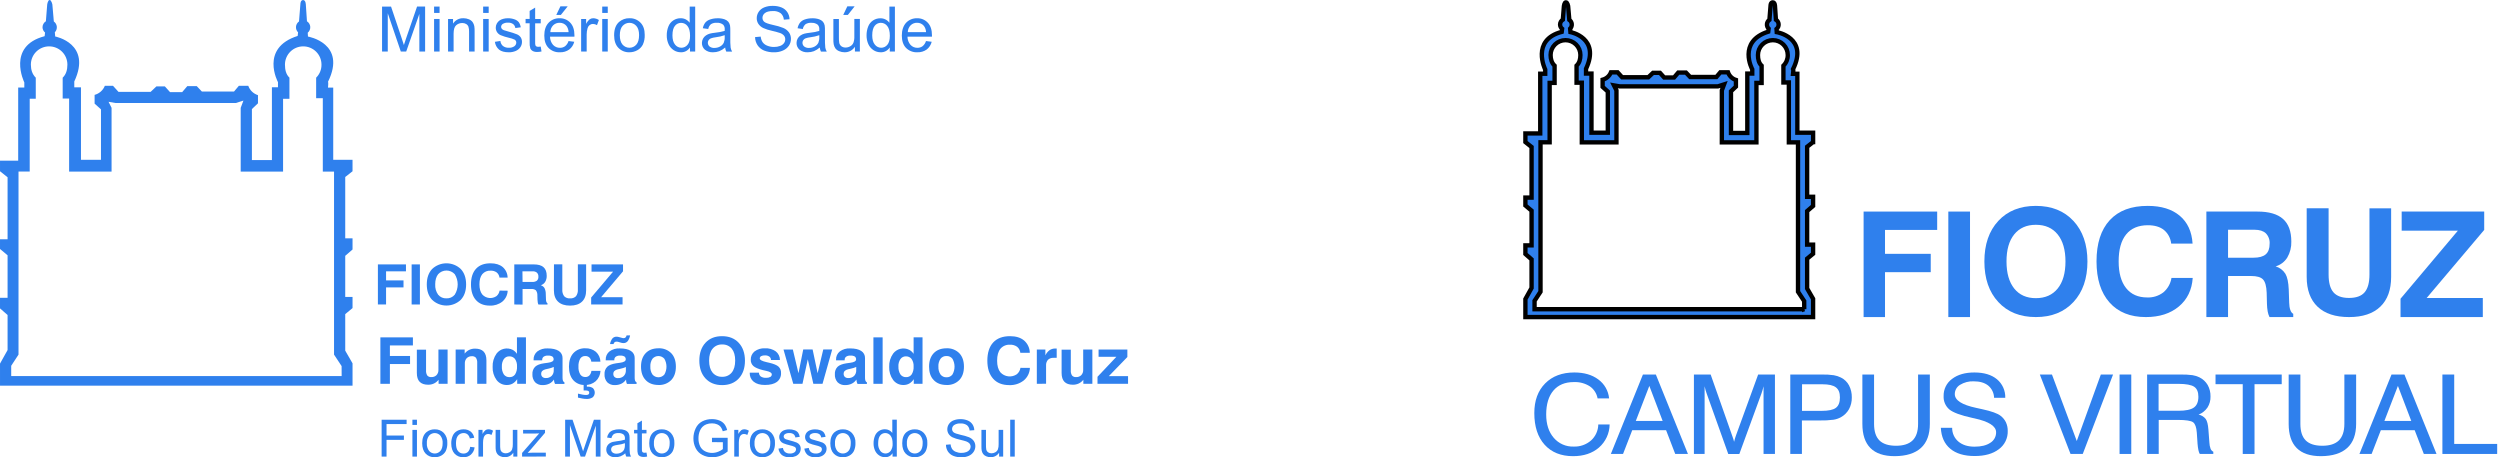 <svg width="574" height="105" xmlns="http://www.w3.org/2000/svg">

 <g>
  <title>background</title>
  <rect fill="none" id="canvas_background" height="602" width="802" y="-1" x="-1"/>
 </g>
 <g>
  <title>Layer 1</title>
  <path id="svg_1" fill="#2F80ED" d="m80.941,39.323l0,-2.638l-4.432,0l0,-16.574l-1.204,0c0,0 0.138,-1.177 0,-1.317c4.385,-8.875 -4.596,-10.403 -4.596,-10.403l-0.057,-0.876c0.198,-0.164 0.354,-0.373 0.456,-0.609c0.102,-0.236 0.146,-0.493 0.129,-0.749c-0.017,-0.256 -0.095,-0.505 -0.227,-0.725c-0.132,-0.221 -0.314,-0.407 -0.532,-0.544l-0.255,-3.767c0,0 0,-1.11 -0.627,-1.11c-0.627,0 -0.624,0.903 -0.624,0.903c0,0 -0.161,2.079 -0.319,4.011c-0.197,0.138 -0.361,0.316 -0.481,0.524c-0.12,0.208 -0.193,0.439 -0.213,0.678c-0.021,0.239 0.012,0.479 0.095,0.704c0.083,0.225 0.214,0.429 0.385,0.598c-0.017,0.276 -0.048,0.55 -0.094,0.822c-8.77,2.775 -4.522,10.61 -4.522,10.61l0,1.18l-1.392,0l0,16.715l-4.593,0l0,-11.72l1.392,-1.317l0,-1.872c-0.513,-0.162 -0.981,-0.44 -1.368,-0.813c-0.387,-0.373 -0.681,-0.831 -0.86,-1.336l-2.157,0l-1.114,1.317l-7.381,0l-1.184,-1.247l-2.157,0l-1.184,1.387l-2.781,0l-1.188,-1.314l-1.949,0l-1.322,1.25l-7.381,0l-1.255,-1.387l-1.879,0c-0.203,0.504 -0.52,0.955 -0.928,1.316c-0.408,0.361 -0.894,0.622 -1.421,0.763l0,2.006l1.463,1.317l0,11.58l-4.593,0l0,-16.641l-1.536,0l0,-1.337c4.106,-8.735 -4.385,-10.333 -4.385,-10.333l-0.081,-0.963c0.165,-0.17 0.291,-0.373 0.37,-0.596c0.079,-0.223 0.108,-0.46 0.086,-0.696c-0.022,-0.235 -0.095,-0.463 -0.213,-0.668c-0.119,-0.205 -0.281,-0.381 -0.474,-0.518l-0.336,-3.891c0,0 -0.211,-1.043 -0.627,-1.043c-0.416,0 -0.557,1.043 -0.557,1.043c0,0 -0.151,1.956 -0.305,3.838c-0.236,0.147 -0.431,0.351 -0.567,0.594c-0.136,0.243 -0.207,0.516 -0.208,0.793c0.006,0.231 0.062,0.457 0.163,0.665c0.101,0.208 0.246,0.391 0.424,0.539c-0.016,0.281 -0.05,0.562 -0.101,0.839c-8.77,2.287 -4.663,10.61 -4.663,10.61l0,1.177l-1.406,0l0,16.791l-4.174,0l0,2.427l1.738,1.387l0,14.238l-1.738,0l0,2.22l1.738,1.458l0,9.761l-1.738,0l0,2.427l1.738,1.518l0,8.046l-1.738,3.119l0,5.064l80.941,0l0,-5.128l-1.677,-2.912l0,-8.391l1.677,-1.387l0,-2.564l-1.677,0l0,-9.434l1.677,-1.454l0,-2.567l-1.677,0l0,-14.077l1.677,-1.317zm-2.493,47.018l-75.875,0l0,-2.36l1.677,-2.564l0,-42.027l2.57,0l0,-16.715l1.392,0l0,-4.84c-0.798,-0.762 -1.124,-1.829 -1.124,-3.009c0,-1.108 0.442,-2.171 1.228,-2.955c0.786,-0.784 1.853,-1.224 2.965,-1.224c1.112,0 2.179,0.44 2.965,1.224c0.786,0.784 1.228,1.847 1.228,2.955c0,1.187 -0.285,2.253 -1.084,3.009l0,4.784l1.48,0l0,16.781l9.746,0l0,-14.642l-0.698,-1.387l1.6,0.278l27.631,0l1.741,-0.555l-0.627,1.671l0,14.632l9.729,0l0,-16.715l1.463,0l0,-4.847c-0.798,-0.762 -1.03,-1.829 -1.03,-3.009c0,-1.108 0.442,-2.171 1.228,-2.955c0.786,-0.784 1.853,-1.224 2.965,-1.224c1.112,0 2.179,0.44 2.965,1.224c0.786,0.784 1.228,1.847 1.228,2.955c0.011,0.558 -0.091,1.113 -0.302,1.63c-0.211,0.517 -0.525,0.986 -0.923,1.379l0,4.713l1.53,0l0,16.852l2.577,0l0,42.017l1.738,2.634l0.013,2.29z"/>
  <path id="svg_2" fill="#2F80ED" d="m86.765,69.91l0,-9.203l6.445,0l0,1.588l-4.569,0l0,2.086l4.006,0l0,1.598l-4.006,0l0,3.918l-1.875,0.013z"/>
  <path id="svg_3" fill="#2F80ED" d="m94.511,69.91l0,-9.203l1.899,0l0,9.203l-1.899,0z"/>
  <path id="svg_4" fill="#2F80ED" d="m97.991,65.304c0,-1.484 0.406,-2.663 1.218,-3.537c0.888,-0.843 2.067,-1.313 3.293,-1.313c1.226,0 2.405,0.47 3.293,1.313c0.814,0.874 1.222,2.051 1.225,3.534c0.002,1.482 -0.406,2.661 -1.225,3.537c-0.887,0.843 -2.066,1.314 -3.293,1.314c-1.226,0 -2.405,-0.47 -3.293,-1.314c-0.812,-0.86 -1.218,-2.038 -1.218,-3.534zm1.936,0c-0.054,0.84 0.183,1.673 0.671,2.36c0.228,0.278 0.519,0.499 0.848,0.644c0.329,0.146 0.688,0.212 1.048,0.195c0.362,0.018 0.724,-0.048 1.056,-0.194c0.332,-0.146 0.625,-0.367 0.856,-0.645c0.445,-0.707 0.681,-1.524 0.681,-2.358c0,-0.834 -0.236,-1.652 -0.681,-2.358c-0.242,-0.265 -0.537,-0.476 -0.866,-0.62c-0.329,-0.144 -0.685,-0.218 -1.045,-0.216c-0.359,0.002 -0.715,0.078 -1.042,0.225c-0.328,0.147 -0.622,0.361 -0.861,0.628c-0.437,0.552 -0.671,1.337 -0.671,2.34l0.007,0z"/>
  <path id="svg_5" fill="#2F80ED" d="m116.563,66.748c-0.015,0.477 -0.131,0.946 -0.34,1.376c-0.209,0.43 -0.507,0.811 -0.874,1.118c-0.82,0.645 -1.845,0.974 -2.889,0.926c-1.366,0 -2.429,-0.426 -3.187,-1.277c-0.758,-0.851 -1.137,-2.047 -1.137,-3.587c0,-1.56 0.387,-2.759 1.161,-3.597c0.774,-0.838 1.885,-1.255 3.334,-1.25c1.177,0 2.108,0.286 2.795,0.859c0.347,0.304 0.627,0.677 0.82,1.095c0.194,0.418 0.297,0.872 0.304,1.332l-1.869,0c-0.047,-0.465 -0.276,-0.892 -0.637,-1.19c-0.408,-0.292 -0.904,-0.435 -1.406,-0.408c-0.359,-0.024 -0.718,0.037 -1.049,0.177c-0.331,0.14 -0.624,0.355 -0.856,0.629c-0.437,0.535 -0.655,1.315 -0.655,2.34c0,1.003 0.218,1.775 0.651,2.32c0.405,0.448 0.96,0.734 1.561,0.803c0.601,0.07 1.206,-0.082 1.704,-0.425c0.382,-0.323 0.636,-0.773 0.714,-1.267l1.855,0.027z"/>
  <path id="svg_6" fill="#2F80ED" d="m118.08,69.91l0,-9.203l4.479,0c1.006,0 1.752,0.215 2.237,0.645c0.484,0.428 0.728,1.083 0.728,1.966c0.018,0.493 -0.105,0.981 -0.355,1.407c-0.23,0.37 -0.588,0.644 -1.007,0.769c0.356,0.104 0.66,0.335 0.856,0.648c0.202,0.425 0.302,0.89 0.292,1.361l0.04,1.09l0,0.053c0,0.548 0.131,0.883 0.356,1.003l0,0.281l-2.08,0c-0.076,-0.151 -0.128,-0.312 -0.155,-0.478c-0.039,-0.221 -0.061,-0.444 -0.067,-0.669l-0.023,-0.966c0.024,-0.412 -0.095,-0.821 -0.336,-1.157c-0.297,-0.234 -0.674,-0.342 -1.05,-0.301l-2.013,0l0,3.58l-1.902,-0.03zm1.899,-5.178l2.234,0c0.379,0.03 0.757,-0.074 1.067,-0.294c0.121,-0.12 0.213,-0.266 0.271,-0.426c0.058,-0.16 0.08,-0.331 0.064,-0.5c0.012,-0.167 -0.012,-0.334 -0.07,-0.49c-0.058,-0.157 -0.148,-0.299 -0.265,-0.419c-0.283,-0.228 -0.644,-0.338 -1.007,-0.307l-2.321,0l0.027,2.437z"/>
  <path id="svg_7" fill="#2F80ED" d="m127.192,60.684l1.915,0l0,5.773c-0.047,0.553 0.104,1.105 0.427,1.558c0.174,0.174 0.384,0.308 0.616,0.393c0.232,0.085 0.479,0.118 0.726,0.098c0.25,0.022 0.502,-0.01 0.739,-0.094c0.237,-0.084 0.453,-0.218 0.633,-0.394c0.325,-0.453 0.477,-1.006 0.429,-1.561l0,-5.773l1.899,0l0,5.977c0,1.13 -0.316,1.997 -0.949,2.601c-0.635,0.602 -1.547,0.906 -2.738,0.906c-1.191,0 -2.117,-0.301 -2.754,-0.903c-0.638,-0.602 -0.957,-1.471 -0.957,-2.604l0.014,-5.977z"/>
  <path id="svg_8" fill="#2F80ED" d="m135.73,69.91l0,-1.598l5.032,-5.937l-4.945,0l0,-1.671l7.23,0l0,1.591l-5.032,5.94l4.925,0l0,1.671l-7.21,0.003z"/>
  <path id="svg_9" fill="#2F80ED" d="m87.721,11.834l0,-10.323l2.063,0l2.453,7.298c0.224,0.682 0.389,1.191 0.496,1.528c0.118,-0.374 0.302,-0.926 0.55,-1.655l2.479,-7.181l1.845,0l0,10.333l-1.322,0l0,-8.641l-3.019,8.641l-1.238,0l-2.996,-8.789l0,8.789l-1.312,0z"/>
  <path id="svg_10" fill="#2F80ED" d="m99.665,2.969l0,-1.458l1.261,0l0,1.458l-1.261,0zm0,8.865l0,-7.478l1.261,0l0,7.478l-1.261,0z"/>
  <path id="svg_11" fill="#2F80ED" d="m102.872,11.834l0,-7.478l1.147,0l0,1.063c0.254,-0.397 0.609,-0.72 1.028,-0.937c0.42,-0.217 0.889,-0.319 1.361,-0.297c0.427,-0.005 0.851,0.078 1.245,0.244c0.337,0.129 0.632,0.349 0.852,0.635c0.196,0.282 0.331,0.602 0.396,0.939c0.058,0.407 0.082,0.819 0.07,1.23l0,4.6l-1.271,0l0,-4.55c0.017,-0.391 -0.033,-0.782 -0.148,-1.157c-0.101,-0.258 -0.287,-0.475 -0.527,-0.615c-0.268,-0.156 -0.575,-0.235 -0.885,-0.227c-0.517,-0.01 -1.019,0.174 -1.406,0.515c-0.393,0.334 -0.587,1.003 -0.587,1.949l0,4.085l-1.275,0z"/>
  <path id="svg_12" fill="#2F80ED" d="m110.931,2.969l0,-1.458l1.271,0l0,1.458l-1.271,0zm0,8.865l0,-7.478l1.271,0l0,7.478l-1.271,0z"/>
  <path id="svg_13" fill="#2F80ED" d="m113.628,9.601l1.258,-0.197c0.042,0.445 0.253,0.858 0.59,1.153c0.386,0.288 0.861,0.432 1.342,0.405c0.462,0.036 0.921,-0.091 1.299,-0.358c0.129,-0.098 0.234,-0.223 0.308,-0.367c0.073,-0.144 0.112,-0.303 0.114,-0.465c0.002,-0.134 -0.032,-0.266 -0.097,-0.383c-0.066,-0.117 -0.16,-0.215 -0.275,-0.285c-0.415,-0.195 -0.852,-0.338 -1.302,-0.428c-0.662,-0.147 -1.311,-0.351 -1.939,-0.608c-0.336,-0.153 -0.621,-0.401 -0.818,-0.712c-0.186,-0.301 -0.283,-0.649 -0.279,-1.003c-0.004,-0.323 0.075,-0.642 0.228,-0.926c0.15,-0.284 0.363,-0.53 0.624,-0.719c0.249,-0.167 0.523,-0.292 0.812,-0.371c0.357,-0.102 0.726,-0.153 1.097,-0.15c0.528,-0.011 1.054,0.075 1.55,0.254c0.386,0.124 0.729,0.356 0.987,0.669c0.234,0.348 0.385,0.745 0.439,1.16l-1.245,0.167c-0.039,-0.352 -0.215,-0.675 -0.489,-0.899c-0.334,-0.24 -0.74,-0.358 -1.151,-0.334c-0.436,-0.037 -0.873,0.063 -1.248,0.287c-0.112,0.074 -0.204,0.173 -0.269,0.289c-0.065,0.116 -0.102,0.246 -0.107,0.38c-0.002,0.161 0.053,0.317 0.154,0.441c0.13,0.154 0.299,0.269 0.49,0.334c0.128,0.047 0.5,0.157 1.124,0.334c0.64,0.166 1.269,0.373 1.882,0.618c0.337,0.14 0.628,0.371 0.839,0.669c0.211,0.322 0.316,0.702 0.302,1.086c-0.002,0.425 -0.13,0.841 -0.369,1.193c-0.266,0.386 -0.639,0.687 -1.074,0.866c-0.499,0.21 -1.038,0.314 -1.58,0.304c-0.977,0 -1.721,-0.202 -2.231,-0.605c-0.536,-0.459 -0.88,-1.1 -0.966,-1.799z"/>
  <path id="svg_14" fill="#2F80ED" d="m124.152,10.701l0.181,1.12c-0.315,0.069 -0.636,0.106 -0.959,0.11c-0.371,0.019 -0.74,-0.056 -1.074,-0.217c-0.237,-0.128 -0.425,-0.33 -0.536,-0.575c-0.137,-0.486 -0.19,-0.991 -0.158,-1.494l0,-4.302l-0.933,0l0,-1.003l0.933,0l0,-1.835l1.265,-0.762l0,2.614l1.281,0l0,1.003l-1.281,0l0,4.356c-0.015,0.234 0.008,0.468 0.067,0.695c0.046,0.103 0.123,0.19 0.221,0.247c0.134,0.068 0.283,0.099 0.433,0.09c0.188,-0.004 0.375,-0.02 0.56,-0.047z"/>
  <path id="svg_15" fill="#2F80ED" d="m130.533,9.424l1.315,0.164c-0.171,0.707 -0.577,1.335 -1.154,1.782c-0.626,0.442 -1.381,0.664 -2.147,0.632c-0.481,0.025 -0.963,-0.051 -1.412,-0.224c-0.45,-0.173 -0.858,-0.438 -1.198,-0.779c-0.644,-0.669 -0.966,-1.614 -0.966,-2.835c0,-1.257 0.325,-2.233 0.976,-2.928c0.322,-0.344 0.715,-0.616 1.151,-0.796c0.437,-0.18 0.907,-0.264 1.379,-0.247c0.459,-0.015 0.917,0.068 1.341,0.245c0.424,0.176 0.806,0.442 1.118,0.778c0.634,0.669 0.953,1.638 0.953,2.872c0,0.074 0,0.187 0,0.334l-5.603,0c-0.003,0.693 0.245,1.363 0.698,1.889c0.2,0.215 0.443,0.386 0.713,0.501c0.271,0.115 0.563,0.172 0.857,0.167c0.428,0.012 0.848,-0.117 1.194,-0.368c0.374,-0.31 0.647,-0.723 0.785,-1.187zm-4.177,-2.049l4.191,0c-0.015,-0.508 -0.182,-1.001 -0.48,-1.414c-0.188,-0.235 -0.429,-0.423 -0.702,-0.55c-0.274,-0.127 -0.573,-0.189 -0.875,-0.182c-0.271,-0.009 -0.542,0.038 -0.795,0.136c-0.253,0.098 -0.484,0.247 -0.678,0.436c-0.415,0.42 -0.652,0.984 -0.661,1.575zm1.369,-3.948l0.943,-1.972l1.677,0l-1.573,1.972l-1.047,0z"/>
  <path id="svg_16" fill="#2F80ED" d="m133.429,11.834l0,-7.478l1.147,0l0,1.133c0.19,-0.404 0.466,-0.762 0.809,-1.05c0.238,-0.167 0.523,-0.256 0.815,-0.254c0.466,0.012 0.919,0.153 1.308,0.408l-0.439,1.177c-0.28,-0.174 -0.603,-0.269 -0.933,-0.274c-0.271,-0.003 -0.534,0.086 -0.748,0.251c-0.227,0.175 -0.393,0.417 -0.473,0.692c-0.147,0.48 -0.219,0.979 -0.215,1.481l0,3.915l-1.271,0z"/>
  <path id="svg_17" fill="#2F80ED" d="m138.27,2.969l0,-1.458l1.271,0l0,1.458l-1.271,0zm0,8.865l0,-7.478l1.271,0l0,7.478l-1.271,0z"/>
  <path id="svg_18" fill="#2F80ED" d="m141.004,8.093c0,-1.384 0.387,-2.409 1.161,-3.075c0.653,-0.556 1.489,-0.853 2.348,-0.832c0.469,-0.018 0.936,0.062 1.372,0.234c0.435,0.173 0.83,0.435 1.158,0.769c0.671,0.669 0.983,1.605 0.983,2.795c0.037,0.78 -0.111,1.558 -0.433,2.27c-0.283,0.544 -0.724,0.991 -1.265,1.284c-0.546,0.305 -1.162,0.465 -1.788,0.465c-0.471,0.021 -0.942,-0.058 -1.38,-0.231c-0.439,-0.173 -0.836,-0.436 -1.166,-0.772c-0.658,-0.673 -0.988,-1.641 -0.99,-2.905zm1.308,0c0,0.959 0.212,1.671 0.631,2.153c0.196,0.225 0.439,0.406 0.711,0.53c0.272,0.124 0.568,0.188 0.868,0.188c0.299,0 0.595,-0.064 0.867,-0.188c0.272,-0.124 0.515,-0.304 0.711,-0.53c0.421,-0.481 0.631,-1.211 0.631,-2.19c0,-0.927 -0.211,-1.628 -0.634,-2.103c-0.197,-0.224 -0.439,-0.404 -0.711,-0.527c-0.272,-0.123 -0.567,-0.187 -0.866,-0.187c-0.299,0 -0.594,0.064 -0.866,0.187c-0.272,0.123 -0.514,0.303 -0.711,0.527c-0.418,0.47 -0.628,1.183 -0.631,2.139z"/>
  <path id="svg_19" fill="#2F80ED" d="m158.419,11.834l0,-0.946c-0.218,0.355 -0.529,0.645 -0.898,0.841c-0.369,0.196 -0.784,0.29 -1.202,0.272c-0.587,0.003 -1.161,-0.168 -1.65,-0.491c-0.509,-0.337 -0.912,-0.809 -1.165,-1.364c-0.288,-0.638 -0.43,-1.333 -0.416,-2.033c-0.008,-0.694 0.12,-1.383 0.376,-2.029c0.22,-0.579 0.62,-1.073 1.141,-1.411c0.499,-0.324 1.082,-0.494 1.677,-0.488c0.42,-0.007 0.835,0.091 1.208,0.284c0.342,0.179 0.637,0.434 0.862,0.745l0,-3.704l1.265,0l0,10.323l-1.198,0zm-4.025,-3.734c0,0.961 0.202,1.677 0.607,2.15c0.169,0.219 0.387,0.398 0.635,0.521c0.249,0.123 0.523,0.189 0.801,0.191c0.271,0.002 0.539,-0.057 0.784,-0.173c0.246,-0.116 0.461,-0.285 0.631,-0.496c0.39,-0.446 0.584,-1.137 0.584,-2.073c0,-1.023 -0.198,-1.774 -0.594,-2.253c-0.171,-0.224 -0.392,-0.406 -0.646,-0.531c-0.254,-0.125 -0.533,-0.189 -0.816,-0.188c-0.274,-0.003 -0.544,0.058 -0.79,0.178c-0.246,0.12 -0.46,0.294 -0.626,0.511c-0.376,0.452 -0.565,1.173 -0.567,2.163l-0.003,0z"/>
  <path id="svg_20" fill="#2F80ED" d="m166.495,10.911c-0.403,0.355 -0.862,0.641 -1.359,0.846c-0.449,0.165 -0.924,0.248 -1.402,0.244c-0.688,0.046 -1.367,-0.169 -1.903,-0.602c-0.217,-0.192 -0.39,-0.429 -0.506,-0.695c-0.116,-0.266 -0.172,-0.553 -0.165,-0.843c0.001,-0.34 0.085,-0.674 0.244,-0.974c0.16,-0.3 0.391,-0.557 0.672,-0.748c0.28,-0.192 0.589,-0.335 0.916,-0.425c0.373,-0.088 0.75,-0.152 1.131,-0.191c0.77,-0.071 1.53,-0.217 2.271,-0.438c0,-0.174 0,-0.284 0,-0.334c0.021,-0.197 0,-0.396 -0.063,-0.584c-0.062,-0.188 -0.164,-0.36 -0.299,-0.506c-0.414,-0.316 -0.93,-0.469 -1.45,-0.431c-0.469,-0.039 -0.939,0.071 -1.342,0.314c-0.331,0.287 -0.554,0.679 -0.63,1.11l-1.245,-0.17c0.084,-0.466 0.276,-0.905 0.56,-1.284c0.302,-0.349 0.698,-0.605 1.141,-0.739c0.549,-0.184 1.125,-0.273 1.704,-0.264c0.531,-0.016 1.06,0.061 1.564,0.227c0.338,0.109 0.642,0.304 0.882,0.565c0.199,0.252 0.335,0.548 0.396,0.862c0.054,0.388 0.075,0.779 0.064,1.17l0,1.688c-0.02,0.746 0.007,1.493 0.08,2.236c0.059,0.317 0.173,0.621 0.336,0.899l-1.342,0c-0.141,-0.294 -0.227,-0.611 -0.255,-0.936zm-0.104,-2.831c-0.673,0.238 -1.371,0.398 -2.08,0.478c-0.378,0.041 -0.75,0.126 -1.107,0.254c-0.206,0.083 -0.381,0.227 -0.504,0.411c-0.146,0.226 -0.205,0.497 -0.167,0.762c0.039,0.266 0.172,0.509 0.375,0.685c0.322,0.245 0.723,0.364 1.128,0.334c0.457,0.004 0.909,-0.111 1.308,-0.334c0.366,-0.196 0.659,-0.503 0.839,-0.876c0.159,-0.403 0.23,-0.835 0.208,-1.267l0,-0.448z"/>
  <path id="svg_21" fill="#2F80ED" d="m173.366,8.518l1.291,-0.114c0.04,0.451 0.186,0.886 0.426,1.27c0.264,0.361 0.626,0.64 1.044,0.802c0.503,0.211 1.044,0.316 1.59,0.308c0.472,0.009 0.943,-0.07 1.386,-0.234c0.353,-0.12 0.663,-0.341 0.892,-0.635c0.192,-0.255 0.296,-0.566 0.295,-0.886c0.006,-0.306 -0.093,-0.604 -0.282,-0.846c-0.251,-0.284 -0.574,-0.495 -0.936,-0.612c-0.605,-0.199 -1.219,-0.366 -1.842,-0.501c-0.693,-0.139 -1.368,-0.355 -2.012,-0.645c-0.449,-0.216 -0.831,-0.547 -1.108,-0.959c-0.243,-0.385 -0.37,-0.832 -0.365,-1.287c0.001,-0.52 0.156,-1.028 0.446,-1.461c0.318,-0.469 0.772,-0.829 1.302,-1.033c0.604,-0.235 1.25,-0.348 1.899,-0.334c0.696,-0.02 1.39,0.101 2.039,0.354c0.548,0.218 1.016,0.597 1.342,1.086c0.318,0.485 0.495,1.049 0.51,1.628l-1.315,0.097c-0.014,-0.282 -0.085,-0.558 -0.208,-0.811c-0.124,-0.254 -0.297,-0.48 -0.51,-0.666c-0.525,-0.37 -1.163,-0.548 -1.805,-0.501c-0.828,0 -1.432,0.154 -1.811,0.455c-0.175,0.125 -0.318,0.29 -0.417,0.48c-0.099,0.19 -0.152,0.402 -0.154,0.616c-0.004,0.173 0.029,0.344 0.099,0.503c0.07,0.158 0.173,0.299 0.304,0.413c0.265,0.237 0.953,0.485 2.07,0.735c0.782,0.154 1.549,0.378 2.291,0.669c0.538,0.218 1.003,0.583 1.342,1.053c0.291,0.434 0.443,0.946 0.433,1.468c0.002,0.551 -0.159,1.091 -0.463,1.551c-0.339,0.498 -0.816,0.888 -1.372,1.123c-0.628,0.278 -1.309,0.416 -1.996,0.405c-0.803,0.024 -1.602,-0.115 -2.349,-0.408c-0.609,-0.252 -1.129,-0.679 -1.493,-1.227c-0.36,-0.553 -0.555,-1.196 -0.563,-1.855z"/>
  <path id="svg_22" fill="#2F80ED" d="m188.218,10.911c-0.403,0.355 -0.862,0.641 -1.359,0.846c-0.449,0.165 -0.924,0.248 -1.402,0.244c-0.688,0.046 -1.367,-0.169 -1.902,-0.602c-0.218,-0.192 -0.391,-0.429 -0.507,-0.695c-0.116,-0.266 -0.172,-0.553 -0.164,-0.843c-0.001,-0.339 0.082,-0.673 0.24,-0.973c0.159,-0.3 0.388,-0.557 0.669,-0.749c0.279,-0.188 0.587,-0.328 0.912,-0.415c0.373,-0.088 0.75,-0.152 1.131,-0.191c0.77,-0.071 1.53,-0.217 2.271,-0.438c0,-0.174 0,-0.284 0,-0.334c0.021,-0.197 0,-0.396 -0.063,-0.584c-0.062,-0.188 -0.164,-0.36 -0.299,-0.506c-0.414,-0.316 -0.93,-0.469 -1.45,-0.431c-0.469,-0.039 -0.938,0.071 -1.341,0.314c-0.332,0.287 -0.555,0.679 -0.631,1.11l-1.201,-0.177c0.083,-0.466 0.275,-0.905 0.56,-1.284c0.295,-0.347 0.682,-0.604 1.117,-0.742c0.549,-0.184 1.125,-0.273 1.704,-0.264c0.531,-0.016 1.06,0.061 1.564,0.227c0.338,0.109 0.642,0.304 0.882,0.565c0.199,0.252 0.335,0.548 0.396,0.862c0.054,0.388 0.075,0.779 0.064,1.17l0,1.688c-0.02,0.746 0.007,1.493 0.08,2.236c0.059,0.317 0.173,0.621 0.336,0.899l-1.342,0c-0.144,-0.293 -0.234,-0.611 -0.265,-0.936zm-0.104,-2.831c-0.673,0.238 -1.371,0.398 -2.08,0.478c-0.378,0.041 -0.75,0.126 -1.107,0.254c-0.206,0.083 -0.381,0.227 -0.504,0.411c-0.145,0.226 -0.205,0.497 -0.166,0.762c0.038,0.266 0.171,0.509 0.374,0.685c0.322,0.245 0.724,0.364 1.128,0.334c0.458,0.004 0.909,-0.111 1.308,-0.334c0.366,-0.196 0.659,-0.503 0.839,-0.876c0.159,-0.403 0.23,-0.835 0.208,-1.267l0,-0.448z"/>
  <path id="svg_23" fill="#2F80ED" d="m196.29,11.834l0,-1.1c-0.254,0.397 -0.607,0.723 -1.024,0.945c-0.418,0.222 -0.885,0.333 -1.358,0.322c-0.427,0.004 -0.85,-0.083 -1.242,-0.254c-0.336,-0.133 -0.631,-0.352 -0.855,-0.635c-0.196,-0.282 -0.329,-0.602 -0.393,-0.939c-0.061,-0.391 -0.087,-0.787 -0.077,-1.183l0,-4.633l1.272,0l0,4.145c-0.014,0.447 0.012,0.895 0.077,1.337c0.065,0.314 0.241,0.594 0.496,0.789c0.282,0.196 0.62,0.295 0.963,0.284c0.378,0.001 0.75,-0.101 1.074,-0.294c0.326,-0.178 0.581,-0.462 0.721,-0.806c0.163,-0.469 0.234,-0.965 0.212,-1.461l0,-4.011l1.271,0l0,7.495l-1.137,0zm-2.684,-8.407l0.943,-1.972l1.677,0l-1.557,1.972l-1.063,0z"/>
  <path id="svg_24" fill="#2F80ED" d="m204.288,11.834l0,-0.946c-0.219,0.355 -0.529,0.645 -0.898,0.841c-0.369,0.196 -0.784,0.29 -1.202,0.272c-0.586,0.004 -1.16,-0.168 -1.648,-0.491c-0.51,-0.336 -0.915,-0.809 -1.167,-1.364c-0.286,-0.639 -0.426,-1.333 -0.413,-2.033c-0.009,-0.694 0.118,-1.383 0.373,-2.029c0.219,-0.571 0.612,-1.06 1.124,-1.397c0.498,-0.324 1.082,-0.494 1.677,-0.488c0.403,-0.008 0.802,0.082 1.162,0.261c0.361,0.179 0.672,0.443 0.908,0.769l0,-3.717l1.265,0l0,10.323l-1.181,0zm-4.026,-3.734c0,0.961 0.204,1.677 0.611,2.15c0.168,0.219 0.385,0.398 0.633,0.521c0.249,0.123 0.522,0.189 0.799,0.191c0.272,0.003 0.541,-0.056 0.787,-0.172c0.245,-0.116 0.462,-0.285 0.632,-0.496c0.387,-0.446 0.581,-1.137 0.581,-2.073c0,-1.023 -0.198,-1.774 -0.594,-2.253c-0.17,-0.227 -0.392,-0.412 -0.646,-0.539c-0.255,-0.127 -0.536,-0.193 -0.82,-0.193c-0.274,-0.002 -0.544,0.059 -0.789,0.179c-0.246,0.119 -0.46,0.294 -0.627,0.51c-0.373,0.461 -0.561,1.187 -0.564,2.176l-0.003,0z"/>
  <path id="svg_25" fill="#2F80ED" d="m212.605,9.424l1.315,0.164c-0.17,0.707 -0.576,1.335 -1.151,1.782c-0.623,0.439 -1.374,0.661 -2.137,0.632c-0.481,0.025 -0.963,-0.051 -1.412,-0.224c-0.45,-0.173 -0.858,-0.438 -1.198,-0.779c-0.644,-0.669 -0.963,-1.618 -0.963,-2.835c0,-1.217 0.336,-2.233 0.973,-2.928c0.322,-0.344 0.715,-0.615 1.151,-0.795c0.437,-0.18 0.907,-0.264 1.379,-0.248c0.459,-0.015 0.917,0.068 1.341,0.245c0.424,0.176 0.806,0.442 1.118,0.778c0.637,0.669 0.956,1.638 0.956,2.872c0,0.074 0,0.187 0,0.334l-5.62,0c-0.002,0.693 0.247,1.364 0.702,1.889c0.199,0.215 0.442,0.385 0.712,0.501c0.269,0.115 0.561,0.172 0.854,0.168c0.428,0.012 0.848,-0.117 1.195,-0.368c0.375,-0.308 0.649,-0.721 0.785,-1.187zm-4.177,-2.049l4.19,0c-0.012,-0.509 -0.179,-1.002 -0.48,-1.414c-0.188,-0.235 -0.428,-0.424 -0.701,-0.551c-0.274,-0.127 -0.574,-0.189 -0.875,-0.181c-0.272,-0.009 -0.542,0.038 -0.795,0.136c-0.254,0.098 -0.484,0.247 -0.678,0.436c-0.413,0.422 -0.65,0.985 -0.661,1.575z"/>
  <path id="svg_26" fill="#2F80ED" d="m87.621,104.837l0,-8.471l5.737,0l0,1.003l-4.61,0l0,2.624l3.989,0l0,1.003l-3.989,0l0,3.848l-1.127,-0.007z"/>
  <path id="svg_27" fill="#2F80ED" d="m94.689,97.563l0,-1.197l1.043,0l0,1.197l-1.043,0zm0,7.274l0,-6.134l1.043,0l0,6.134l-1.043,0z"/>
  <path id="svg_28" fill="#2F80ED" d="m96.934,101.768c0,-1.136 0.319,-1.975 0.953,-2.523c0.54,-0.454 1.23,-0.692 1.936,-0.669c0.385,-0.013 0.768,0.053 1.126,0.195c0.357,0.142 0.681,0.357 0.951,0.63c0.279,0.31 0.494,0.671 0.632,1.064c0.139,0.393 0.197,0.81 0.173,1.226c0.03,0.641 -0.092,1.279 -0.355,1.865c-0.234,0.447 -0.596,0.814 -1.04,1.053c-0.455,0.25 -0.967,0.379 -1.487,0.374c-0.387,0.017 -0.773,-0.049 -1.133,-0.191c-0.36,-0.142 -0.686,-0.358 -0.957,-0.634c-0.533,-0.559 -0.798,-1.354 -0.798,-2.391zm1.073,0c-0.049,0.632 0.135,1.259 0.517,1.766c0.161,0.185 0.359,0.334 0.583,0.435c0.224,0.102 0.466,0.155 0.712,0.155c0.246,0 0.489,-0.053 0.712,-0.155c0.224,-0.101 0.422,-0.25 0.583,-0.435c0.344,-0.39 0.517,-0.989 0.517,-1.796c0.044,-0.619 -0.141,-1.232 -0.52,-1.725c-0.162,-0.183 -0.361,-0.33 -0.584,-0.43c-0.223,-0.101 -0.465,-0.153 -0.71,-0.153c-0.245,0 -0.487,0.052 -0.71,0.153c-0.223,0.101 -0.422,0.247 -0.584,0.43c-0.381,0.503 -0.564,1.127 -0.517,1.755z"/>
  <path id="svg_29" fill="#2F80ED" d="m107.945,102.591l1.026,0.13c-0.073,0.643 -0.38,1.238 -0.862,1.672c-0.473,0.402 -1.079,0.614 -1.701,0.595c-0.378,0.015 -0.755,-0.05 -1.106,-0.192c-0.351,-0.142 -0.667,-0.357 -0.927,-0.631c-0.51,-0.548 -0.768,-1.337 -0.768,-2.36c-0.012,-0.596 0.102,-1.188 0.335,-1.738c0.201,-0.474 0.555,-0.867 1.007,-1.117c0.448,-0.25 0.955,-0.379 1.469,-0.374c0.589,-0.025 1.169,0.153 1.641,0.505c0.44,0.363 0.732,0.874 0.818,1.437l-1.006,0.154c-0.065,-0.357 -0.246,-0.683 -0.513,-0.929c-0.249,-0.207 -0.565,-0.318 -0.89,-0.311c-0.242,-0.008 -0.483,0.039 -0.704,0.136c-0.222,0.097 -0.419,0.243 -0.577,0.426c-0.336,0.378 -0.493,0.97 -0.493,1.786c0,0.815 0.157,1.42 0.476,1.795c0.15,0.182 0.34,0.327 0.555,0.424c0.215,0.097 0.45,0.144 0.686,0.137c0.379,0.011 0.747,-0.124 1.027,-0.377c0.3,-0.319 0.479,-0.731 0.507,-1.167z"/>
  <path id="svg_30" fill="#2F80ED" d="m109.854,104.837l0,-6.134l0.939,0l0,0.929c0.158,-0.333 0.387,-0.627 0.671,-0.863c0.197,-0.136 0.431,-0.209 0.671,-0.207c0.382,0.007 0.755,0.123 1.073,0.334l-0.358,0.966c-0.23,-0.143 -0.495,-0.22 -0.765,-0.224c-0.222,-0.003 -0.439,0.069 -0.614,0.204c-0.188,0.142 -0.325,0.342 -0.39,0.568c-0.12,0.393 -0.179,0.803 -0.174,1.214l0,3.212l-1.053,0z"/>
  <path id="svg_31" fill="#2F80ED" d="m117.855,104.837l0,-0.902c-0.208,0.326 -0.498,0.594 -0.841,0.776c-0.342,0.182 -0.727,0.273 -1.115,0.263c-0.346,0.003 -0.689,-0.068 -1.006,-0.207c-0.277,-0.107 -0.519,-0.288 -0.702,-0.521c-0.167,-0.23 -0.282,-0.494 -0.335,-0.773c-0.052,-0.32 -0.073,-0.645 -0.064,-0.969l0,-3.801l1.044,0l0,3.4c-0.013,0.368 0.008,0.736 0.063,1.1c0.057,0.258 0.206,0.488 0.42,0.645c0.23,0.161 0.507,0.243 0.788,0.234c0.31,0 0.613,-0.083 0.879,-0.241c0.262,-0.146 0.468,-0.376 0.584,-0.652c0.131,-0.386 0.189,-0.793 0.171,-1.2l0,-3.286l1.043,0l0,6.134l-0.929,0z"/>
  <path id="svg_32" fill="#2F80ED" d="m119.871,104.837l0,-0.842l3.922,-4.486c-0.446,0.023 -0.838,0.037 -1.177,0.037l-2.513,0l0,-0.842l5.032,0l0,0.669l-3.335,3.894l-0.644,0.712c0.467,-0.037 0.906,-0.053 1.315,-0.053l2.849,0l0,0.896l-5.449,0.016z"/>
  <path id="svg_33" fill="#2F80ED" d="m129.758,104.837l0,-8.471l1.698,0l2.013,5.998c0.188,0.558 0.335,0.976 0.406,1.253c0.097,-0.307 0.248,-0.759 0.453,-1.357l2.036,-5.894l1.513,0l0,8.471l-1.083,0l0,-7.09l-2.47,7.09l-1.006,0l-2.459,-7.21l0,7.21l-1.101,0z"/>
  <path id="svg_34" fill="#2F80ED" d="m143.571,104.082c-0.33,0.293 -0.708,0.527 -1.118,0.692c-0.368,0.135 -0.758,0.203 -1.15,0.2c-0.564,0.038 -1.121,-0.138 -1.56,-0.491c-0.177,-0.159 -0.318,-0.354 -0.412,-0.572c-0.094,-0.219 -0.139,-0.454 -0.132,-0.692c-0.002,-0.279 0.065,-0.555 0.194,-0.803c0.13,-0.247 0.319,-0.46 0.551,-0.617c0.23,-0.152 0.484,-0.265 0.751,-0.335c0.305,-0.071 0.615,-0.124 0.926,-0.157c0.631,-0.057 1.255,-0.176 1.862,-0.358c0,-0.143 0,-0.234 0,-0.27c0.017,-0.162 -0.001,-0.326 -0.052,-0.48c-0.052,-0.155 -0.136,-0.296 -0.246,-0.416c-0.34,-0.258 -0.762,-0.383 -1.188,-0.351c-0.38,-0.029 -0.759,0.06 -1.087,0.254c-0.272,0.237 -0.456,0.558 -0.52,0.912l-1.006,-0.14c0.068,-0.383 0.226,-0.745 0.459,-1.056c0.243,-0.288 0.563,-0.503 0.923,-0.619c0.449,-0.152 0.921,-0.226 1.395,-0.217c0.435,-0.015 0.869,0.048 1.282,0.184c0.277,0.091 0.527,0.251 0.725,0.465c0.166,0.206 0.281,0.449 0.335,0.709c0.042,0.318 0.059,0.639 0.051,0.96l0,1.387c-0.016,0.612 0.006,1.225 0.067,1.835c0.047,0.258 0.137,0.507 0.265,0.736l-1.091,0c-0.12,-0.238 -0.196,-0.495 -0.224,-0.759zm-0.088,-2.324c-0.551,0.195 -1.123,0.327 -1.704,0.392c-0.311,0.034 -0.618,0.105 -0.913,0.21c-0.167,0.068 -0.31,0.184 -0.409,0.334c-0.096,0.146 -0.146,0.317 -0.144,0.492c-0.003,0.132 0.024,0.263 0.079,0.383c0.054,0.12 0.135,0.227 0.236,0.312c0.263,0.203 0.591,0.302 0.923,0.278c0.375,0.007 0.745,-0.084 1.073,-0.264c0.301,-0.162 0.542,-0.413 0.692,-0.719c0.128,-0.331 0.185,-0.685 0.167,-1.04l0,-0.378z"/>
  <path id="svg_35" fill="#2F80ED" d="m148.435,103.908l0.151,0.919c-0.259,0.056 -0.523,0.087 -0.788,0.091c-0.305,0.015 -0.608,-0.046 -0.883,-0.178c-0.194,-0.104 -0.349,-0.27 -0.439,-0.471c-0.112,-0.4 -0.155,-0.816 -0.128,-1.23l0,-3.53l-0.765,0l0,-0.806l0.765,0l0,-1.521l1.037,-0.625l0,2.146l1.05,0l0,0.806l-1.05,0l0,3.59c-0.011,0.192 0.007,0.385 0.054,0.572c0.037,0.084 0.101,0.154 0.181,0.2c0.109,0.057 0.232,0.084 0.356,0.077c0.153,-0.003 0.307,-0.016 0.459,-0.04z"/>
  <path id="svg_36" fill="#2F80ED" d="m149.066,101.768c0,-1.136 0.319,-1.975 0.953,-2.523c0.54,-0.453 1.23,-0.691 1.935,-0.669c0.385,-0.013 0.769,0.054 1.127,0.196c0.357,0.143 0.681,0.358 0.95,0.633c0.279,0.31 0.494,0.672 0.632,1.065c0.139,0.393 0.197,0.809 0.173,1.225c0.03,0.641 -0.092,1.28 -0.355,1.865c-0.233,0.447 -0.596,0.814 -1.04,1.053c-0.455,0.25 -0.967,0.379 -1.487,0.375c-0.387,0.016 -0.773,-0.049 -1.133,-0.192c-0.36,-0.142 -0.686,-0.358 -0.957,-0.634c-0.53,-0.562 -0.798,-1.357 -0.798,-2.394zm1.073,0c-0.048,0.632 0.136,1.259 0.517,1.766c0.161,0.185 0.36,0.334 0.583,0.435c0.223,0.102 0.466,0.155 0.712,0.155c0.246,0 0.489,-0.053 0.712,-0.155c0.224,-0.101 0.423,-0.25 0.583,-0.435c0.347,-0.39 0.519,-0.989 0.517,-1.796c0.045,-0.618 -0.139,-1.232 -0.517,-1.725c-0.162,-0.183 -0.361,-0.33 -0.584,-0.43c-0.224,-0.101 -0.466,-0.153 -0.711,-0.153c-0.245,0 -0.487,0.052 -0.711,0.153c-0.223,0.101 -0.422,0.247 -0.584,0.43c-0.38,0.503 -0.564,1.127 -0.517,1.755z"/>
  <path id="svg_37" fill="#2F80ED" d="m163.469,101.514l0,-1.002l3.603,0l0,3.142c-0.514,0.422 -1.091,0.761 -1.711,1.003c-0.578,0.22 -1.19,0.333 -1.809,0.334c-0.791,0.011 -1.574,-0.173 -2.278,-0.535c-0.666,-0.338 -1.206,-0.879 -1.543,-1.544c-0.355,-0.7 -0.534,-1.476 -0.523,-2.26c-0.005,-0.798 0.173,-1.587 0.52,-2.307c0.31,-0.679 0.834,-1.238 1.493,-1.591c0.692,-0.358 1.464,-0.538 2.244,-0.521c0.573,-0.009 1.143,0.092 1.678,0.297c0.456,0.169 0.858,0.455 1.167,0.829c0.31,0.412 0.53,0.885 0.644,1.387l-1.006,0.277c-0.096,-0.36 -0.258,-0.7 -0.477,-1.003c-0.212,-0.265 -0.491,-0.469 -0.808,-0.592c-0.372,-0.154 -0.772,-0.23 -1.174,-0.224c-0.459,-0.012 -0.915,0.067 -1.342,0.234c-0.345,0.136 -0.656,0.346 -0.909,0.615c-0.224,0.248 -0.405,0.531 -0.534,0.839c-0.224,0.539 -0.338,1.117 -0.335,1.701c-0.022,0.654 0.112,1.303 0.389,1.896c0.245,0.492 0.646,0.89 1.14,1.133c0.494,0.246 1.039,0.373 1.591,0.371c0.489,-0.001 0.973,-0.096 1.426,-0.281c0.381,-0.14 0.737,-0.342 1.053,-0.598l0,-1.578l-2.499,-0.024z"/>
  <path id="svg_38" fill="#2F80ED" d="m168.585,104.837l0,-6.134l0.939,0l0,0.929c0.158,-0.333 0.387,-0.627 0.671,-0.863c0.197,-0.136 0.431,-0.209 0.671,-0.207c0.383,0.007 0.755,0.123 1.074,0.334l-0.359,0.966c-0.23,-0.143 -0.494,-0.22 -0.765,-0.224c-0.222,-0.003 -0.438,0.069 -0.614,0.204c-0.188,0.142 -0.325,0.342 -0.389,0.568c-0.12,0.393 -0.179,0.803 -0.175,1.214l0,3.212l-1.053,0z"/>
  <path id="svg_39" fill="#2F80ED" d="m172.161,101.768c0,-1.136 0.319,-1.975 0.953,-2.523c0.54,-0.454 1.23,-0.692 1.936,-0.669c0.385,-0.013 0.768,0.054 1.126,0.197c0.357,0.143 0.681,0.358 0.95,0.632c0.28,0.31 0.495,0.672 0.633,1.065c0.138,0.393 0.197,0.809 0.173,1.225c0.03,0.641 -0.093,1.281 -0.359,1.865c-0.232,0.447 -0.593,0.814 -1.037,1.053c-0.455,0.25 -0.967,0.379 -1.486,0.375c-0.387,0.016 -0.773,-0.049 -1.133,-0.192c-0.361,-0.142 -0.687,-0.358 -0.957,-0.634c-0.534,-0.562 -0.799,-1.357 -0.799,-2.394zm1.074,0c-0.049,0.632 0.135,1.259 0.516,1.766c0.161,0.185 0.36,0.334 0.583,0.435c0.224,0.102 0.467,0.155 0.712,0.155c0.246,0 0.489,-0.053 0.713,-0.155c0.223,-0.101 0.422,-0.25 0.582,-0.435c0.347,-0.39 0.519,-0.989 0.517,-1.796c0.044,-0.619 -0.141,-1.232 -0.52,-1.725c-0.161,-0.183 -0.36,-0.33 -0.583,-0.43c-0.223,-0.101 -0.465,-0.153 -0.71,-0.153c-0.245,0 -0.487,0.052 -0.71,0.153c-0.223,0.101 -0.422,0.247 -0.584,0.43c-0.38,0.503 -0.564,1.127 -0.516,1.755z"/>
  <path id="svg_40" fill="#2F80ED" d="m178.737,103.005l1.033,-0.16c0.033,0.365 0.206,0.704 0.483,0.946c0.319,0.239 0.712,0.358 1.111,0.334c0.379,0.031 0.757,-0.074 1.067,-0.294c0.102,-0.08 0.185,-0.181 0.243,-0.297c0.058,-0.115 0.089,-0.242 0.092,-0.372c0.003,-0.111 -0.025,-0.221 -0.079,-0.319c-0.054,-0.097 -0.133,-0.179 -0.23,-0.235c-0.339,-0.162 -0.697,-0.281 -1.066,-0.355c-0.544,-0.119 -1.076,-0.286 -1.591,-0.498c-0.277,-0.124 -0.51,-0.328 -0.671,-0.585c-0.151,-0.247 -0.23,-0.532 -0.228,-0.822c-0.002,-0.265 0.063,-0.526 0.188,-0.759c0.122,-0.232 0.298,-0.431 0.513,-0.582c0.205,-0.14 0.432,-0.243 0.671,-0.304c0.294,-0.085 0.598,-0.127 0.903,-0.124c0.433,-0.008 0.864,0.062 1.271,0.207c0.319,0.107 0.6,0.303 0.809,0.565c0.193,0.284 0.316,0.609 0.359,0.95l-1.007,0.14c-0.032,-0.29 -0.176,-0.556 -0.402,-0.742c-0.275,-0.193 -0.608,-0.286 -0.943,-0.264c-0.359,-0.033 -0.719,0.05 -1.027,0.237c-0.092,0.06 -0.169,0.142 -0.222,0.239c-0.054,0.096 -0.082,0.205 -0.083,0.315c-0.002,0.132 0.044,0.26 0.128,0.361c0.104,0.129 0.242,0.225 0.399,0.278c0.104,0.04 0.409,0.127 0.923,0.267c0.523,0.129 1.039,0.29 1.543,0.482c0.27,0.117 0.503,0.307 0.671,0.548c0.174,0.263 0.261,0.574 0.248,0.889c-0.001,0.349 -0.106,0.69 -0.302,0.98c-0.218,0.316 -0.523,0.562 -0.879,0.708c-0.41,0.173 -0.853,0.258 -1.298,0.251c-0.649,0.045 -1.294,-0.13 -1.832,-0.495c-0.444,-0.379 -0.728,-0.912 -0.795,-1.491z"/>
  <path id="svg_41" fill="#2F80ED" d="m184.675,103.005l1.03,-0.16c0.036,0.365 0.21,0.703 0.486,0.946c0.319,0.239 0.713,0.358 1.111,0.334c0.379,0.031 0.757,-0.074 1.067,-0.294c0.102,-0.079 0.186,-0.181 0.244,-0.296c0.058,-0.116 0.089,-0.243 0.091,-0.373c0.004,-0.111 -0.023,-0.221 -0.077,-0.318c-0.053,-0.098 -0.132,-0.179 -0.228,-0.236c-0.34,-0.162 -0.698,-0.281 -1.067,-0.355c-0.545,-0.12 -1.078,-0.286 -1.593,-0.498c-0.272,-0.121 -0.502,-0.319 -0.661,-0.569c-0.16,-0.251 -0.243,-0.542 -0.239,-0.838c-0.003,-0.265 0.062,-0.526 0.188,-0.759c0.123,-0.232 0.299,-0.431 0.514,-0.582c0.204,-0.14 0.431,-0.243 0.671,-0.304c0.292,-0.085 0.595,-0.126 0.899,-0.124c0.434,-0.008 0.866,0.062 1.275,0.207c0.318,0.107 0.599,0.303 0.808,0.565c0.192,0.284 0.315,0.61 0.359,0.95l-1.006,0.14c-0.032,-0.29 -0.177,-0.556 -0.403,-0.742c-0.275,-0.192 -0.607,-0.285 -0.943,-0.264c-0.359,-0.033 -0.719,0.05 -1.026,0.237c-0.093,0.061 -0.169,0.143 -0.223,0.24c-0.053,0.097 -0.083,0.205 -0.086,0.315c0,0.132 0.045,0.259 0.128,0.361c0.105,0.129 0.244,0.225 0.402,0.278c0.104,0.04 0.409,0.127 0.919,0.267c0.525,0.13 1.042,0.29 1.547,0.482c0.271,0.117 0.503,0.307 0.671,0.548c0.173,0.264 0.259,0.574 0.248,0.889c-0.001,0.35 -0.107,0.691 -0.305,0.98c-0.216,0.316 -0.52,0.563 -0.876,0.708c-0.411,0.173 -0.855,0.258 -1.301,0.251c-0.648,0.044 -1.292,-0.13 -1.829,-0.495c-0.445,-0.378 -0.729,-0.911 -0.795,-1.491z"/>
  <path id="svg_42" fill="#2F80ED" d="m190.64,101.768c0,-1.136 0.336,-1.975 0.953,-2.523c0.54,-0.454 1.23,-0.692 1.936,-0.669c0.385,-0.013 0.768,0.054 1.126,0.197c0.357,0.143 0.681,0.358 0.95,0.632c0.28,0.31 0.494,0.672 0.633,1.065c0.138,0.393 0.197,0.809 0.173,1.225c0.03,0.641 -0.093,1.281 -0.359,1.865c-0.231,0.448 -0.593,0.815 -1.037,1.053c-0.455,0.25 -0.967,0.379 -1.486,0.375c-0.387,0.016 -0.773,-0.049 -1.134,-0.192c-0.36,-0.142 -0.686,-0.358 -0.956,-0.634c-0.534,-0.562 -0.799,-1.357 -0.799,-2.394zm1.074,0c-0.049,0.632 0.135,1.259 0.516,1.766c0.161,0.185 0.36,0.334 0.583,0.435c0.224,0.102 0.467,0.155 0.712,0.155c0.246,0 0.489,-0.053 0.712,-0.155c0.224,-0.101 0.423,-0.25 0.583,-0.435c0.345,-0.39 0.517,-0.989 0.517,-1.796c0.044,-0.619 -0.141,-1.232 -0.52,-1.725c-0.162,-0.183 -0.36,-0.33 -0.583,-0.43c-0.224,-0.101 -0.466,-0.153 -0.71,-0.153c-0.245,0 -0.487,0.052 -0.71,0.153c-0.223,0.101 -0.422,0.247 -0.584,0.43c-0.38,0.503 -0.564,1.127 -0.516,1.755z"/>
  <path id="svg_43" fill="#2F80ED" d="m204.929,104.837l0,-0.775c-0.18,0.291 -0.434,0.53 -0.738,0.69c-0.303,0.161 -0.644,0.238 -0.987,0.222c-0.477,0.001 -0.945,-0.14 -1.342,-0.404c-0.42,-0.277 -0.751,-0.668 -0.956,-1.127c-0.235,-0.525 -0.349,-1.096 -0.335,-1.671c-0.009,-0.572 0.095,-1.14 0.305,-1.672c0.181,-0.468 0.504,-0.868 0.923,-1.146c0.409,-0.265 0.887,-0.403 1.375,-0.398c0.345,-0.007 0.685,0.074 0.99,0.234c0.279,0.147 0.521,0.355 0.708,0.608l0,-3.039l1.036,0l0,8.471l-0.979,0.006zm-3.302,-3.062c-0.046,0.628 0.131,1.252 0.5,1.762c0.139,0.18 0.317,0.327 0.521,0.428c0.204,0.101 0.429,0.155 0.657,0.157c0.223,0 0.444,-0.05 0.645,-0.146c0.201,-0.097 0.377,-0.238 0.516,-0.412c0.356,-0.493 0.526,-1.096 0.479,-1.702c0,-0.839 -0.161,-1.457 -0.486,-1.849c-0.14,-0.184 -0.322,-0.333 -0.531,-0.435c-0.208,-0.102 -0.438,-0.154 -0.67,-0.153c-0.225,-0.002 -0.447,0.048 -0.649,0.146c-0.202,0.098 -0.378,0.242 -0.515,0.419c-0.309,0.378 -0.467,0.973 -0.467,1.785z"/>
  <path id="svg_44" fill="#2F80ED" d="m207.15,101.768c0,-1.136 0.315,-1.975 0.949,-2.523c0.541,-0.453 1.23,-0.691 1.936,-0.669c0.385,-0.014 0.769,0.053 1.126,0.196c0.358,0.143 0.682,0.358 0.951,0.633c0.279,0.31 0.494,0.672 0.632,1.065c0.138,0.393 0.197,0.809 0.173,1.225c0.031,0.641 -0.091,1.28 -0.356,1.865c-0.233,0.446 -0.594,0.813 -1.037,1.053c-0.455,0.251 -0.968,0.38 -1.489,0.375c-0.388,0.013 -0.773,-0.054 -1.133,-0.199c-0.359,-0.145 -0.684,-0.363 -0.954,-0.64c-0.533,-0.549 -0.798,-1.344 -0.798,-2.381zm1.07,0c-0.047,0.632 0.136,1.259 0.517,1.766c0.16,0.185 0.36,0.334 0.583,0.436c0.224,0.102 0.467,0.154 0.713,0.154c0.246,0 0.489,-0.052 0.713,-0.154c0.224,-0.102 0.423,-0.251 0.584,-0.436c0.335,-0.392 0.517,-1.003 0.517,-1.796c0.044,-0.619 -0.141,-1.232 -0.52,-1.725c-0.162,-0.183 -0.361,-0.33 -0.585,-0.43c-0.223,-0.101 -0.465,-0.153 -0.71,-0.153c-0.246,0 -0.488,0.052 -0.711,0.153c-0.223,0.101 -0.423,0.247 -0.584,0.43c-0.38,0.504 -0.563,1.127 -0.517,1.755z"/>
  <path id="svg_45" fill="#2F80ED" d="m217.191,102.116l1.06,-0.093c0.027,0.369 0.142,0.727 0.336,1.043c0.215,0.3 0.512,0.532 0.855,0.668c0.413,0.173 0.857,0.258 1.305,0.251c0.387,0.007 0.771,-0.057 1.134,-0.191c0.291,-0.099 0.546,-0.28 0.735,-0.521c0.157,-0.209 0.242,-0.464 0.241,-0.726c0.005,-0.251 -0.077,-0.496 -0.231,-0.695c-0.206,-0.232 -0.47,-0.405 -0.765,-0.501c-0.228,-0.087 -0.735,-0.224 -1.516,-0.412c-0.565,-0.116 -1.115,-0.293 -1.641,-0.528c-0.367,-0.178 -0.679,-0.45 -0.906,-0.789c-0.199,-0.316 -0.303,-0.683 -0.298,-1.056c-0.001,-0.426 0.126,-0.843 0.365,-1.197c0.259,-0.386 0.632,-0.683 1.067,-0.849c0.496,-0.197 1.026,-0.294 1.56,-0.287c0.574,-0.013 1.145,0.091 1.678,0.304c0.452,0.179 0.839,0.49 1.11,0.893c0.261,0.399 0.405,0.862 0.416,1.337l-1.077,0.08c-0.012,-0.231 -0.071,-0.458 -0.172,-0.666c-0.102,-0.208 -0.244,-0.395 -0.418,-0.547c-0.432,-0.3 -0.954,-0.444 -1.48,-0.408c-0.524,-0.043 -1.047,0.088 -1.489,0.371c-0.144,0.102 -0.261,0.237 -0.342,0.394c-0.081,0.156 -0.124,0.33 -0.125,0.505c-0.003,0.142 0.026,0.283 0.084,0.413c0.058,0.13 0.144,0.246 0.252,0.339c0.215,0.194 0.781,0.395 1.677,0.602c0.642,0.126 1.272,0.306 1.882,0.541c0.438,0.183 0.817,0.481 1.097,0.863c0.237,0.356 0.36,0.776 0.353,1.203c-0.003,0.454 -0.138,0.898 -0.389,1.277c-0.274,0.411 -0.661,0.734 -1.114,0.929c-0.517,0.228 -1.076,0.342 -1.641,0.335c-0.66,0.02 -1.317,-0.094 -1.932,-0.335c-0.5,-0.203 -0.927,-0.553 -1.225,-1.002c-0.293,-0.462 -0.448,-0.998 -0.446,-1.545z"/>
  <path id="svg_46" fill="#2F80ED" d="m229.396,104.837l0,-0.902c-0.208,0.326 -0.497,0.593 -0.839,0.776c-0.342,0.182 -0.726,0.273 -1.113,0.263c-0.347,0.002 -0.69,-0.068 -1.007,-0.207c-0.276,-0.109 -0.518,-0.289 -0.701,-0.521c-0.165,-0.232 -0.279,-0.495 -0.336,-0.773c-0.05,-0.32 -0.071,-0.645 -0.063,-0.969l0,-3.801l1.043,0l0,3.4c-0.011,0.368 0.01,0.736 0.064,1.1c0.057,0.258 0.206,0.487 0.419,0.645c0.231,0.16 0.507,0.242 0.789,0.234c0.31,0 0.615,-0.083 0.882,-0.241c0.261,-0.147 0.465,-0.376 0.58,-0.652c0.132,-0.386 0.19,-0.793 0.171,-1.2l0,-3.286l1.044,0l0,6.134l-0.933,0z"/>
  <path id="svg_47" fill="#2F80ED" d="m231.943,104.837l0,-8.471l1.043,0l0,8.471l-1.043,0z"/>
  <path id="svg_48" fill="#2F80ED" d="m87.335,88.123l0,-10.664l7.468,0l0,1.852l-5.284,0l0,2.42l4.63,0l0,1.852l-4.63,0l0,4.54l-2.184,0z"/>
  <path id="svg_49" fill="#2F80ED" d="m102.768,80.254l0,7.869l-2.07,0l0,-0.933c-0.279,0.362 -0.638,0.655 -1.05,0.856c-0.42,0.195 -0.879,0.293 -1.342,0.287c-0.869,0 -1.516,-0.227 -1.952,-0.669c-0.436,-0.441 -0.647,-1.13 -0.647,-2.033l0,-5.349l2.114,0l0,4.744c-0.037,0.419 0.062,0.838 0.282,1.197c0.118,0.128 0.264,0.227 0.427,0.289c0.163,0.062 0.338,0.086 0.512,0.068c0.217,0.011 0.434,-0.024 0.637,-0.1c0.203,-0.076 0.389,-0.194 0.544,-0.345c0.15,-0.163 0.266,-0.354 0.342,-0.563c0.075,-0.208 0.108,-0.429 0.097,-0.651l0,-4.67l2.107,0z"/>
  <path id="svg_50" fill="#2F80ED" d="m104.617,88.123l0,-7.869l2.07,0l0,0.933c0.275,-0.364 0.634,-0.658 1.046,-0.856c0.42,-0.195 0.879,-0.293 1.342,-0.287c0.873,0 1.524,0.223 1.956,0.668c0.436,0.451 0.651,1.13 0.651,2.036l0,5.365l-2.114,0l0,-4.757c0.037,-0.424 -0.064,-0.848 -0.288,-1.21c-0.117,-0.128 -0.262,-0.228 -0.424,-0.29c-0.162,-0.063 -0.336,-0.087 -0.509,-0.071c-0.217,-0.011 -0.435,0.023 -0.638,0.1c-0.204,0.076 -0.39,0.194 -0.546,0.345c-0.15,0.164 -0.265,0.355 -0.34,0.563c-0.075,0.208 -0.108,0.429 -0.096,0.65l0,4.68l-2.11,0z"/>
  <path id="svg_51" fill="#2F80ED" d="m120.757,77.459l0,10.664l-2.013,0l0,-1.063c-0.258,0.41 -0.61,0.753 -1.026,1.003c-0.411,0.226 -0.874,0.342 -1.342,0.334c-0.458,0.01 -0.912,-0.089 -1.323,-0.289c-0.412,-0.2 -0.769,-0.495 -1.043,-0.861c-0.632,-0.873 -0.95,-1.933 -0.902,-3.009c-0.05,-1.091 0.268,-2.168 0.902,-3.059c0.417,-0.551 1.015,-0.939 1.689,-1.095c0.675,-0.157 1.383,-0.073 2.002,0.236c0.404,0.219 0.745,0.538 0.989,0.926l0,-3.788l2.067,0zm-5.529,6.686c-0.041,0.638 0.116,1.273 0.45,1.819c0.146,0.205 0.342,0.37 0.57,0.48c0.227,0.11 0.479,0.161 0.731,0.148c0.25,0.013 0.499,-0.037 0.724,-0.147c0.225,-0.109 0.418,-0.274 0.561,-0.478c0.331,-0.548 0.485,-1.184 0.443,-1.822c0.039,-0.609 -0.124,-1.214 -0.463,-1.722c-0.153,-0.198 -0.352,-0.356 -0.58,-0.462c-0.227,-0.105 -0.477,-0.154 -0.728,-0.143c-0.244,-0.008 -0.486,0.045 -0.705,0.153c-0.218,0.108 -0.406,0.27 -0.547,0.468c-0.328,0.503 -0.487,1.096 -0.456,1.695l0,0.01z"/>
  <path id="svg_52" fill="#2F80ED" d="m127.182,87.147c-0.259,0.4 -0.62,0.723 -1.047,0.936c-0.469,0.227 -0.985,0.341 -1.506,0.334c-0.324,0.021 -0.649,-0.026 -0.953,-0.138c-0.305,-0.112 -0.583,-0.286 -0.815,-0.511c-0.442,-0.514 -0.665,-1.18 -0.621,-1.855c-0.021,-0.311 0.023,-0.623 0.13,-0.916c0.107,-0.293 0.274,-0.561 0.491,-0.785c0.416,-0.391 1.097,-0.669 2.053,-0.802c0.218,-0.034 0.503,-0.074 0.855,-0.117c0.899,-0.117 1.342,-0.374 1.342,-0.776c0.01,-0.127 -0.011,-0.255 -0.064,-0.372c-0.052,-0.117 -0.132,-0.219 -0.234,-0.296c-0.308,-0.165 -0.658,-0.237 -1.007,-0.207c-0.346,-0.023 -0.691,0.066 -0.983,0.254c-0.111,0.084 -0.2,0.193 -0.258,0.319c-0.059,0.126 -0.085,0.264 -0.077,0.403l0,0.117l-1.976,0l0,-0.144c-0.016,-0.362 0.053,-0.722 0.203,-1.053c0.149,-0.33 0.373,-0.621 0.656,-0.85c0.685,-0.497 1.522,-0.741 2.368,-0.692c1.103,0 1.949,0.191 2.54,0.572c0.28,0.173 0.51,0.417 0.665,0.707c0.155,0.29 0.23,0.616 0.217,0.944l0,4.476c-0.012,0.248 0.022,0.496 0.101,0.732c0.065,0.158 0.184,0.288 0.335,0.368l0,0.354l-2.167,0c-0.075,-0.141 -0.132,-0.292 -0.168,-0.448c-0.048,-0.181 -0.075,-0.367 -0.08,-0.555zm-0.037,-2.898c-0.381,0.171 -0.779,0.3 -1.188,0.385c-0.449,0.097 -0.671,0.147 -0.694,0.154c-0.292,0.061 -0.561,0.198 -0.782,0.398c-0.159,0.185 -0.238,0.425 -0.221,0.668c-0.006,0.129 0.016,0.257 0.065,0.377c0.049,0.119 0.122,0.227 0.216,0.315c0.214,0.178 0.487,0.269 0.765,0.254c0.245,0.013 0.489,-0.024 0.72,-0.106c0.23,-0.083 0.442,-0.21 0.622,-0.375c0.168,-0.174 0.297,-0.38 0.382,-0.606c0.084,-0.226 0.121,-0.467 0.108,-0.707l0.007,-0.755z"/>
  <path id="svg_53" fill="#2F80ED" d="m135.79,85.154l2.084,0c-0.038,0.901 -0.431,1.752 -1.094,2.367c-0.687,0.594 -1.576,0.905 -2.486,0.869c-0.503,0.024 -1.004,-0.064 -1.469,-0.258c-0.464,-0.194 -0.879,-0.488 -1.215,-0.862c-0.651,-0.744 -0.976,-1.775 -0.976,-3.092c0,-1.317 0.335,-2.347 1.006,-3.089c0.348,-0.376 0.774,-0.672 1.249,-0.865c0.475,-0.194 0.987,-0.281 1.499,-0.255c0.885,-0.037 1.752,0.252 2.436,0.812c0.315,0.288 0.57,0.637 0.747,1.025c0.178,0.388 0.275,0.808 0.286,1.235l-2.1,0c-0.029,-0.363 -0.186,-0.704 -0.443,-0.963c-0.256,-0.23 -0.592,-0.35 -0.936,-0.334c-0.233,-0.013 -0.466,0.037 -0.672,0.146c-0.207,0.108 -0.381,0.27 -0.502,0.469c-0.296,0.569 -0.43,1.206 -0.389,1.845c-0.037,0.609 0.103,1.216 0.402,1.748c0.123,0.195 0.295,0.354 0.498,0.461c0.204,0.107 0.433,0.159 0.663,0.151c0.173,0.008 0.346,-0.019 0.508,-0.08c0.163,-0.061 0.31,-0.154 0.435,-0.275c0.265,-0.293 0.43,-0.663 0.469,-1.056zm-3.089,6.141l0,-0.919c0.389,0.1 0.741,0.18 1.056,0.231c0.266,0.049 0.535,0.076 0.806,0.08c0.193,0.016 0.386,-0.029 0.553,-0.127c0.059,-0.048 0.106,-0.109 0.136,-0.179c0.03,-0.07 0.042,-0.146 0.035,-0.222c0.007,-0.077 -0.009,-0.155 -0.044,-0.224c-0.036,-0.069 -0.09,-0.127 -0.157,-0.167c-0.212,-0.09 -0.442,-0.129 -0.671,-0.114l-0.252,0c-0.053,-0.004 -0.107,-0.004 -0.161,0l0,-1.528l0.742,0l0,0.652l0.107,0c0.453,-0.036 0.905,0.082 1.282,0.334c0.139,0.141 0.249,0.308 0.322,0.492c0.073,0.184 0.108,0.381 0.103,0.579c-0.005,0.198 -0.05,0.393 -0.132,0.573c-0.082,0.18 -0.2,0.342 -0.347,0.475c-0.427,0.273 -0.93,0.401 -1.436,0.364c-0.291,-0.004 -0.582,-0.031 -0.869,-0.08c-0.335,-0.047 -0.693,-0.12 -1.073,-0.221z"/>
  <path id="svg_54" fill="#2F80ED" d="m143.738,87.147c-0.256,0.401 -0.618,0.725 -1.046,0.936c-0.468,0.227 -0.983,0.342 -1.503,0.334c-0.324,0.021 -0.649,-0.026 -0.954,-0.137c-0.304,-0.112 -0.582,-0.286 -0.814,-0.511c-0.444,-0.513 -0.667,-1.18 -0.621,-1.855c-0.022,-0.311 0.022,-0.623 0.129,-0.916c0.107,-0.293 0.274,-0.56 0.492,-0.785c0.413,-0.39 1.098,-0.657 2.053,-0.802c0.218,-0.034 0.503,-0.074 0.855,-0.117c0.895,-0.116 1.342,-0.374 1.342,-0.776c0.01,-0.127 -0.012,-0.255 -0.065,-0.372c-0.052,-0.117 -0.132,-0.219 -0.233,-0.297c-0.309,-0.165 -0.658,-0.237 -1.007,-0.207c-0.345,-0.023 -0.689,0.066 -0.98,0.254c-0.111,0.084 -0.199,0.193 -0.258,0.319c-0.058,0.126 -0.085,0.264 -0.077,0.403l0,0.117l-1.976,0l0,-0.144c-0.017,-0.362 0.052,-0.723 0.202,-1.053c0.149,-0.33 0.374,-0.621 0.657,-0.849c0.685,-0.497 1.522,-0.742 2.368,-0.692c1.103,0 1.95,0.191 2.54,0.572c0.281,0.173 0.51,0.417 0.665,0.707c0.155,0.29 0.23,0.616 0.217,0.944l0,4.476c-0.012,0.248 0.022,0.496 0.101,0.732c0.063,0.159 0.182,0.29 0.336,0.368l0,0.354l-2.201,0c-0.077,-0.141 -0.134,-0.291 -0.168,-0.448c-0.038,-0.183 -0.056,-0.369 -0.054,-0.555zm0.93,-10.143c-0.074,0.484 -0.265,0.943 -0.557,1.337c-0.116,0.139 -0.262,0.25 -0.427,0.325c-0.165,0.075 -0.345,0.111 -0.526,0.106c-0.094,0.001 -0.189,-0.006 -0.282,-0.02c-0.089,-0.012 -0.176,-0.032 -0.262,-0.06l-0.634,-0.191c-0.09,-0.023 -0.178,-0.04 -0.255,-0.053c-0.075,-0.005 -0.15,-0.005 -0.224,0c-0.145,-0.007 -0.287,0.04 -0.4,0.13c-0.118,0.116 -0.201,0.263 -0.238,0.425l-0.802,0c0.068,-0.468 0.254,-0.911 0.54,-1.287c0.117,-0.134 0.262,-0.24 0.425,-0.312c0.163,-0.071 0.34,-0.105 0.518,-0.1c0.102,-0.001 0.205,0.007 0.305,0.023c0.108,0.018 0.215,0.044 0.319,0.077l0.671,0.18c0.06,0.02 0.122,0.035 0.185,0.043c0.071,0.005 0.143,0.005 0.214,0c0.072,0.002 0.144,-0.011 0.211,-0.037c0.067,-0.026 0.128,-0.066 0.179,-0.117c0.118,-0.133 0.199,-0.294 0.234,-0.468l0.806,-0.003zm-0.967,7.261c-0.38,0.172 -0.778,0.301 -1.187,0.384c-0.446,0.097 -0.671,0.147 -0.691,0.154c-0.292,0.06 -0.562,0.197 -0.782,0.398c-0.159,0.185 -0.239,0.425 -0.221,0.669c-0.006,0.129 0.016,0.257 0.065,0.377c0.049,0.119 0.122,0.227 0.216,0.315c0.214,0.179 0.487,0.27 0.765,0.254c0.245,0.013 0.49,-0.022 0.72,-0.105c0.231,-0.083 0.442,-0.211 0.622,-0.376c0.168,-0.174 0.298,-0.38 0.383,-0.606c0.084,-0.226 0.121,-0.467 0.107,-0.708l0.003,-0.755z"/>
  <path id="svg_55" fill="#2F80ED" d="m147.177,84.178c0,-1.31 0.356,-2.339 1.067,-3.086c0.711,-0.747 1.69,-1.121 2.936,-1.123c0.54,-0.029 1.081,0.057 1.586,0.25c0.505,0.194 0.964,0.491 1.346,0.873c0.715,0.749 1.072,1.777 1.07,3.086c0,1.31 -0.356,2.34 -1.07,3.089c-0.382,0.382 -0.841,0.679 -1.346,0.873c-0.505,0.194 -1.046,0.279 -1.586,0.25c-1.246,0 -2.225,-0.374 -2.936,-1.123c-0.711,-0.746 -1.067,-1.778 -1.067,-3.089zm2.144,0c-0.042,0.639 0.128,1.275 0.483,1.809c0.167,0.2 0.376,0.361 0.613,0.471c0.237,0.11 0.495,0.168 0.756,0.168c0.261,0 0.519,-0.057 0.756,-0.168c0.236,-0.11 0.445,-0.271 0.613,-0.471c0.315,-0.55 0.481,-1.172 0.481,-1.805c0,-0.633 -0.166,-1.256 -0.481,-1.805c-0.169,-0.198 -0.379,-0.357 -0.616,-0.466c-0.237,-0.109 -0.494,-0.166 -0.755,-0.166c-0.261,0 -0.518,0.057 -0.755,0.166c-0.237,0.109 -0.447,0.268 -0.615,0.466c-0.354,0.532 -0.523,1.165 -0.48,1.802z"/>
  <path id="svg_56" fill="#2F80ED" d="m160.567,82.801c0,-1.72 0.47,-3.088 1.412,-4.102c0.942,-1.014 2.212,-1.519 3.811,-1.514c1.599,0 2.872,0.506 3.818,1.518c0.946,1.012 1.425,2.378 1.436,4.098c0,1.718 -0.474,3.084 -1.422,4.098c-0.949,1.014 -2.221,1.521 -3.818,1.521c-1.597,0 -2.868,-0.507 -3.812,-1.521c-0.943,-1.014 -1.419,-2.38 -1.425,-4.098zm2.244,0c0,1.174 0.262,2.086 0.785,2.735c0.263,0.322 0.599,0.578 0.981,0.747c0.381,0.169 0.797,0.246 1.213,0.225c0.42,0.022 0.84,-0.054 1.225,-0.223c0.386,-0.169 0.726,-0.426 0.993,-0.75c0.525,-0.649 0.789,-1.56 0.792,-2.735c0.002,-1.175 -0.257,-2.085 -0.775,-2.731c-0.267,-0.325 -0.607,-0.582 -0.992,-0.752c-0.386,-0.17 -0.805,-0.246 -1.226,-0.224c-0.417,-0.021 -0.833,0.056 -1.214,0.225c-0.381,0.169 -0.717,0.425 -0.98,0.748c-0.535,0.644 -0.802,1.556 -0.802,2.735z"/>
  <path id="svg_57" fill="#2F80ED" d="m172.148,85.559l2.107,0c-0.003,0.173 0.035,0.344 0.111,0.5c0.076,0.156 0.187,0.291 0.325,0.396c0.367,0.22 0.793,0.323 1.221,0.294c0.332,0.018 0.662,-0.053 0.956,-0.207c0.105,-0.058 0.191,-0.142 0.25,-0.246c0.059,-0.103 0.089,-0.221 0.086,-0.339c0,-0.354 -0.423,-0.625 -1.265,-0.802c-0.336,-0.074 -0.617,-0.134 -0.822,-0.187c-1.027,-0.261 -1.74,-0.571 -2.141,-0.929c-0.2,-0.183 -0.358,-0.407 -0.462,-0.657c-0.103,-0.25 -0.151,-0.52 -0.138,-0.79c-0.014,-0.365 0.058,-0.728 0.21,-1.06c0.152,-0.332 0.38,-0.624 0.666,-0.853c0.685,-0.504 1.525,-0.754 2.375,-0.709c0.884,-0.051 1.76,0.197 2.486,0.702c0.3,0.236 0.543,0.537 0.709,0.879c0.167,0.343 0.254,0.719 0.254,1.1l-2.057,0c0.001,-0.149 -0.033,-0.297 -0.099,-0.432c-0.065,-0.135 -0.161,-0.252 -0.28,-0.344c-0.296,-0.2 -0.65,-0.297 -1.006,-0.274c-0.311,-0.02 -0.621,0.042 -0.9,0.181c-0.093,0.055 -0.17,0.135 -0.221,0.23c-0.052,0.095 -0.076,0.203 -0.07,0.311c0,0.314 0.523,0.592 1.576,0.832l0.574,0.13c1.051,0.247 1.769,0.545 2.154,0.892c0.197,0.188 0.351,0.417 0.451,0.67c0.099,0.253 0.142,0.525 0.126,0.797c0.023,0.392 -0.052,0.784 -0.218,1.14c-0.165,0.356 -0.417,0.666 -0.732,0.902c-0.63,0.468 -1.548,0.702 -2.754,0.702c-1.089,0 -1.942,-0.244 -2.56,-0.732c-0.302,-0.238 -0.543,-0.544 -0.703,-0.892c-0.16,-0.349 -0.235,-0.73 -0.219,-1.113l0.01,-0.094z"/>
  <path id="svg_58" fill="#2F80ED" d="m182.132,88.123l-2.238,-7.869l2.144,0l1.292,5.442l1.09,-5.452l2.157,0l1.148,5.452l1.295,-5.452l2.05,0l-2.218,7.869l-2.114,0l-1.268,-5.623l-1.221,5.633l-2.117,0z"/>
  <path id="svg_59" fill="#2F80ED" d="m196.625,87.147c-0.256,0.401 -0.617,0.724 -1.043,0.936c-0.469,0.227 -0.985,0.341 -1.506,0.334c-0.324,0.021 -0.649,-0.026 -0.954,-0.137c-0.304,-0.112 -0.582,-0.286 -0.814,-0.511c-0.444,-0.513 -0.667,-1.18 -0.621,-1.855c-0.022,-0.311 0.022,-0.623 0.129,-0.916c0.107,-0.293 0.274,-0.561 0.492,-0.785c0.413,-0.39 1.098,-0.657 2.053,-0.802c0.218,-0.034 0.503,-0.074 0.855,-0.117c0.895,-0.116 1.342,-0.374 1.342,-0.776c0.01,-0.127 -0.012,-0.255 -0.065,-0.372c-0.052,-0.117 -0.132,-0.219 -0.233,-0.297c-0.309,-0.165 -0.658,-0.237 -1.007,-0.207c-0.346,-0.023 -0.691,0.066 -0.983,0.254c-0.111,0.084 -0.2,0.193 -0.258,0.319c-0.059,0.126 -0.085,0.264 -0.077,0.403l0,0.117l-1.976,0l0,-0.144c-0.017,-0.362 0.052,-0.723 0.201,-1.053c0.149,-0.33 0.375,-0.621 0.657,-0.849c0.686,-0.497 1.523,-0.742 2.369,-0.692c1.103,0 1.949,0.191 2.54,0.572c0.28,0.173 0.51,0.417 0.665,0.707c0.155,0.29 0.23,0.616 0.217,0.944l0,4.476c-0.012,0.248 0.022,0.496 0.101,0.732c0.063,0.159 0.182,0.29 0.335,0.368l0,0.354l-2.167,0c-0.077,-0.141 -0.133,-0.291 -0.168,-0.448c-0.048,-0.181 -0.076,-0.367 -0.084,-0.555zm-0.033,-2.898c-0.381,0.171 -0.779,0.3 -1.188,0.385c-0.449,0.097 -0.671,0.147 -0.694,0.154c-0.292,0.06 -0.562,0.198 -0.782,0.398c-0.159,0.185 -0.239,0.425 -0.222,0.669c-0.005,0.129 0.017,0.257 0.066,0.377c0.049,0.119 0.122,0.227 0.216,0.315c0.214,0.178 0.487,0.269 0.765,0.254c0.245,0.013 0.49,-0.022 0.72,-0.105c0.231,-0.083 0.442,-0.211 0.622,-0.376c0.169,-0.173 0.299,-0.38 0.384,-0.606c0.085,-0.226 0.122,-0.467 0.109,-0.708l0.004,-0.755z"/>
  <path id="svg_60" fill="#2F80ED" d="m200.537,88.123l0,-10.664l2.114,0l0,10.664l-2.114,0z"/>
  <path id="svg_61" fill="#2F80ED" d="m211.813,77.459l0,10.664l-2.013,0l0,-1.063c-0.258,0.41 -0.61,0.753 -1.027,1.003c-0.41,0.226 -0.873,0.342 -1.341,0.334c-0.458,0.01 -0.912,-0.089 -1.323,-0.289c-0.412,-0.2 -0.769,-0.495 -1.043,-0.861c-0.635,-0.872 -0.954,-1.932 -0.906,-3.009c-0.05,-1.092 0.269,-2.169 0.906,-3.059c0.416,-0.552 1.014,-0.94 1.689,-1.097c0.675,-0.157 1.383,-0.073 2.002,0.238c0.411,0.216 0.758,0.535 1.006,0.926l0,-3.788l2.05,0zm-5.529,6.686c-0.043,0.638 0.115,1.273 0.45,1.819c0.146,0.205 0.342,0.371 0.57,0.48c0.227,0.11 0.479,0.161 0.731,0.148c0.25,0.013 0.499,-0.037 0.724,-0.147c0.225,-0.109 0.418,-0.274 0.561,-0.478c0.331,-0.548 0.485,-1.184 0.443,-1.822c0.04,-0.609 -0.124,-1.215 -0.466,-1.722c-0.153,-0.198 -0.351,-0.357 -0.578,-0.462c-0.227,-0.105 -0.477,-0.154 -0.727,-0.143c-0.244,-0.008 -0.487,0.044 -0.705,0.153c-0.219,0.109 -0.406,0.27 -0.547,0.469c-0.334,0.5 -0.498,1.094 -0.469,1.695l0.013,0.01z"/>
  <path id="svg_62" fill="#2F80ED" d="m213.316,84.178c0,-1.31 0.356,-2.339 1.067,-3.086c0.711,-0.747 1.69,-1.121 2.935,-1.123c0.541,-0.029 1.081,0.057 1.587,0.25c0.505,0.194 0.964,0.491 1.346,0.873c0.715,0.749 1.073,1.777 1.073,3.086c0,1.31 -0.359,2.34 -1.073,3.089c-0.382,0.382 -0.841,0.679 -1.346,0.873c-0.506,0.194 -1.046,0.279 -1.587,0.25c-1.243,0 -2.222,-0.374 -2.935,-1.123c-0.731,-0.746 -1.067,-1.778 -1.067,-3.089zm2.144,0c-0.041,0.639 0.129,1.274 0.483,1.809c0.16,0.21 0.369,0.378 0.608,0.489c0.24,0.111 0.503,0.163 0.767,0.149c0.263,0.012 0.524,-0.039 0.761,-0.151c0.238,-0.111 0.444,-0.279 0.602,-0.488c0.315,-0.55 0.481,-1.172 0.481,-1.805c0,-0.633 -0.166,-1.256 -0.481,-1.805c-0.159,-0.208 -0.367,-0.375 -0.605,-0.485c-0.237,-0.11 -0.499,-0.161 -0.761,-0.147c-0.263,-0.014 -0.526,0.037 -0.766,0.147c-0.24,0.11 -0.449,0.277 -0.609,0.485c-0.355,0.532 -0.526,1.165 -0.487,1.802l0.007,0z"/>
  <path id="svg_63" fill="#2F80ED" d="m236.465,84.459c-0.017,0.553 -0.151,1.096 -0.393,1.594c-0.242,0.498 -0.588,0.939 -1.013,1.294c-0.952,0.749 -2.143,1.13 -3.355,1.073c-1.583,0 -2.813,-0.492 -3.69,-1.478c-0.879,-1.003 -1.319,-2.363 -1.319,-4.142c0,-1.778 0.447,-3.206 1.342,-4.169c0.896,-0.963 2.184,-1.447 3.865,-1.447c1.369,0 2.448,0.334 3.238,1.003c0.403,0.352 0.727,0.784 0.952,1.269c0.225,0.485 0.345,1.011 0.353,1.546l-2.174,0c-0.056,-0.538 -0.321,-1.034 -0.738,-1.381c-0.474,-0.337 -1.049,-0.505 -1.631,-0.475c-0.415,-0.027 -0.832,0.044 -1.215,0.206c-0.384,0.163 -0.723,0.412 -0.992,0.73c-0.503,0.622 -0.755,1.531 -0.755,2.728c0,1.161 0.25,2.053 0.751,2.674c0.47,0.517 1.113,0.847 1.808,0.927c0.696,0.081 1.397,-0.093 1.973,-0.489c0.446,-0.373 0.741,-0.894 0.829,-1.468l2.164,0.003z"/>
  <path id="svg_64" fill="#2F80ED" d="m238.055,88.123l0,-7.869l1.963,0l0,1.337c0.217,-0.472 0.549,-0.882 0.966,-1.193c0.389,-0.257 0.848,-0.389 1.315,-0.378l0.205,0c0.038,-0.002 0.076,-0.002 0.114,0l0,2.136l-0.705,0c-0.235,-0.018 -0.472,0.013 -0.695,0.09c-0.224,0.077 -0.429,0.199 -0.603,0.358c-0.317,0.371 -0.474,0.852 -0.436,1.337l0,4.162l-2.124,0.02z"/>
  <path id="svg_65" fill="#2F80ED" d="m250.807,80.254l0,7.869l-2.07,0l0,-0.933c-0.279,0.362 -0.638,0.655 -1.05,0.856c-0.42,0.195 -0.878,0.293 -1.342,0.287c-0.865,0 -1.515,-0.223 -1.949,-0.669c-0.434,-0.446 -0.651,-1.123 -0.651,-2.033l0,-5.349l2.114,0l0,4.744c-0.038,0.419 0.062,0.839 0.285,1.197c0.117,0.128 0.263,0.228 0.425,0.29c0.163,0.062 0.338,0.085 0.511,0.068c0.217,0.011 0.434,-0.023 0.637,-0.099c0.203,-0.076 0.388,-0.194 0.544,-0.345c0.15,-0.163 0.266,-0.354 0.342,-0.563c0.075,-0.208 0.108,-0.429 0.097,-0.651l0,-4.67l2.107,0z"/>
  <path id="svg_66" fill="#2F80ED" d="m251.985,88.123l0,-1.615l4.331,-4.583l-4.083,0l0,-1.671l6.609,0l0,1.715l-4.26,4.396l4.418,0l0,1.752l-7.015,0.007z"/>
  <path id="svg_67" fill="#2F80ED" d="m427.883,72.8l0,-24.225l16.894,0l0,4.215l-11.979,0l0,5.489l10.497,0l0,4.211l-10.497,0l0,10.31l-4.915,0z"/>
  <path id="svg_68" fill="#2F80ED" d="m447.335,72.8l0,-24.225l4.98,0l0,24.225l-4.98,0z"/>
  <path id="svg_69" fill="#2F80ED" d="m455.614,60.036c0,-3.913 1.065,-7.018 3.196,-9.315c2.131,-2.297 5.004,-3.446 8.619,-3.449c3.615,0 6.494,1.152 8.636,3.457c2.141,2.305 3.212,5.407 3.212,9.306c0,3.902 -1.071,7.006 -3.212,9.311c-2.142,2.305 -5.021,3.456 -8.636,3.453c-3.615,0 -6.488,-1.151 -8.619,-3.453c-2.131,-2.302 -3.196,-5.406 -3.196,-9.311zm5.079,0c0,2.665 0.591,4.735 1.772,6.21c1.181,1.475 2.836,2.212 4.964,2.212c2.15,0 3.821,-0.737 5.014,-2.212c1.192,-1.475 1.788,-3.545 1.788,-6.21c0,-2.663 -0.596,-4.732 -1.788,-6.21c-1.193,-1.477 -2.864,-2.215 -5.014,-2.212c-2.122,0 -3.777,0.735 -4.964,2.204c-1.187,1.469 -1.778,3.542 -1.772,6.218z"/>
  <path id="svg_70" fill="#2F80ED" d="m503.448,63.813c-0.188,2.753 -1.248,4.937 -3.18,6.554c-1.932,1.617 -4.454,2.428 -7.567,2.433c-3.585,0 -6.371,-1.118 -8.357,-3.355c-1.986,-2.236 -2.981,-5.377 -2.984,-9.421c0,-4.121 1.014,-7.279 3.041,-9.475c2.027,-2.196 4.941,-3.288 8.742,-3.277c3.088,0 5.529,0.754 7.321,2.261c1.793,1.507 2.777,3.637 2.951,6.39l-4.911,0c-0.129,-1.223 -0.729,-2.347 -1.674,-3.134c-0.912,-0.717 -2.136,-1.077 -3.683,-1.077c-2.183,0 -3.847,0.707 -4.993,2.122c-1.146,1.415 -1.716,3.482 -1.711,6.202c0,2.635 0.568,4.67 1.703,6.103c1.135,1.434 2.747,2.152 4.837,2.155c1.335,0.059 2.648,-0.352 3.712,-1.159c1.008,-0.846 1.674,-2.029 1.875,-3.33l4.878,0.008z"/>
  <path id="svg_71" fill="#2F80ED" d="m506.583,72.8l0,-24.225l11.733,0c2.639,0 4.593,0.565 5.865,1.696c1.271,1.131 1.907,2.856 1.907,5.178c0.044,1.292 -0.278,2.57 -0.929,3.687c-0.611,0.98 -1.561,1.7 -2.668,2.023c0.929,0.279 1.726,0.886 2.242,1.708c0.442,0.77 0.696,1.962 0.762,3.588l0.098,2.867l0,0.098c0.038,1.45 0.35,2.328 0.937,2.634l0,0.737l-5.455,0c-0.195,-0.398 -0.333,-0.821 -0.41,-1.258c-0.103,-0.589 -0.16,-1.184 -0.172,-1.782l-0.065,-2.552c-0.057,-1.499 -0.34,-2.514 -0.847,-3.043c-0.508,-0.53 -1.426,-0.792 -2.754,-0.786l-5.268,0l0,9.421l-4.976,0.008zm4.976,-13.632l5.853,0c1.268,0 2.206,-0.258 2.803,-0.774c0.598,-0.516 0.892,-1.327 0.892,-2.433c0.032,-0.438 -0.029,-0.877 -0.18,-1.29c-0.15,-0.412 -0.386,-0.788 -0.691,-1.103c-0.577,-0.545 -1.445,-0.819 -2.595,-0.819l-6.082,0l0,6.419z"/>
  <path id="svg_72" fill="#2F80ED" d="m529.616,47.825l5.03,0l0,15.197c0,1.876 0.372,3.241 1.117,4.096c0.745,0.855 1.927,1.285 3.548,1.29c1.637,0 2.84,-0.41 3.593,-1.282c0.753,-0.873 1.126,-2.228 1.126,-4.096l0,-15.197l4.976,0l0,15.742c0,2.971 -0.829,5.251 -2.488,6.841c-1.659,1.589 -4.049,2.384 -7.17,2.384c-3.146,0 -5.554,-0.792 -7.223,-2.376c-1.67,-1.584 -2.507,-3.867 -2.509,-6.849l0,-15.75z"/>
  <path id="svg_73" fill="#2F80ED" d="m551.159,72.8l0,-4.207l13.162,-15.627l-12.896,0l0,-4.391l18.949,0l0,4.215l-13.219,15.635l12.899,0l0,4.375l-18.895,0z"/>
  <path id="svg_74" fill="#2F80ED" d="m366.965,97.457l2.607,0c-0.014,1.007 -0.24,2 -0.663,2.914c-0.423,0.914 -1.034,1.728 -1.792,2.39c-1.531,1.314 -3.505,1.972 -5.922,1.975c-2.786,0 -4.969,-0.876 -6.549,-2.626c-1.579,-1.751 -2.369,-4.173 -2.369,-7.267c0,-2.856 0.828,-5.124 2.484,-6.804c1.656,-1.679 3.892,-2.519 6.708,-2.519c2.24,0 4.073,0.533 5.5,1.598c0.699,0.509 1.281,1.161 1.709,1.912c0.427,0.751 0.69,1.585 0.771,2.446l-2.644,0c-0.1,-0.559 -0.309,-1.092 -0.616,-1.569c-0.307,-0.477 -0.705,-0.889 -1.172,-1.212c-1.1,-0.693 -2.385,-1.032 -3.683,-0.971c-2.011,0 -3.568,0.649 -4.67,1.946c-1.102,1.297 -1.656,3.125 -1.661,5.485c0,2.228 0.575,4.014 1.727,5.357c0.56,0.661 1.263,1.186 2.056,1.536c0.792,0.35 1.654,0.515 2.519,0.484c1.457,0.06 2.883,-0.438 3.986,-1.393c0.518,-0.465 0.933,-1.033 1.221,-1.666c0.288,-0.634 0.442,-1.32 0.453,-2.016z"/>
  <path id="svg_75" fill="#2F80ED" d="m369.85,104.228l7.367,-18.237l2.967,0l7.367,18.237l-2.918,0l-2.096,-5.448l-7.776,0l-2.111,5.448l-2.8,0zm5.73,-7.578l6.167,0l-3.061,-8.045l-3.106,8.045z"/>
  <path id="svg_76" fill="#2F80ED" d="m391.377,88.691l0,15.537l-2.455,0l0,-18.237l3.843,0l4.911,13.952c0.144,0.396 0.251,0.703 0.319,0.922c0.065,0.221 0.119,0.409 0.151,0.577c0.074,-0.307 0.144,-0.577 0.217,-0.819c0.074,-0.242 0.148,-0.463 0.229,-0.68l5.079,-13.952l3.855,0l0,18.237l-2.615,0l0,-15.537c-0.061,0.262 -0.135,0.528 -0.212,0.819c-0.078,0.291 -0.168,0.532 -0.258,0.799l-5.091,13.927l-2.542,0l-4.972,-13.927c-0.09,-0.234 -0.168,-0.479 -0.242,-0.746c-0.074,-0.266 -0.155,-0.569 -0.217,-0.873z"/>
  <path id="svg_77" fill="#2F80ED" d="m411.05,104.228l0,-18.237l7.285,0c0.903,-0.018 1.806,0.035 2.701,0.16c0.569,0.095 1.121,0.274 1.637,0.532c0.79,0.391 1.44,1.018 1.858,1.794c0.445,0.86 0.666,1.818 0.643,2.785c0.02,0.936 -0.201,1.862 -0.643,2.687c-0.44,0.785 -1.093,1.429 -1.883,1.86c-0.522,0.279 -1.088,0.469 -1.673,0.561c-1.049,0.136 -2.107,0.192 -3.164,0.168l-4.092,0l0,7.689l-2.669,0zm2.689,-9.893l4.502,0c1.567,0 2.66,-0.229 3.274,-0.692c0.614,-0.463 0.933,-1.253 0.933,-2.38c0,-1.127 -0.311,-1.856 -0.929,-2.327c-0.618,-0.471 -1.637,-0.705 -3.09,-0.705l-4.678,0l-0.012,6.103z"/>
  <path id="svg_78" fill="#2F80ED" d="m427.6,97.305l0,-11.314l2.685,0l0,11.338c0,1.712 0.409,2.975 1.228,3.789c0.818,0.813 2.089,1.223 3.81,1.229c1.703,0 2.973,-0.41 3.81,-1.229c0.839,-0.82 1.257,-2.085 1.257,-3.773l0,-11.355l2.701,0l0,11.314c0,2.458 -0.682,4.307 -2.046,5.546c-1.365,1.24 -3.373,1.868 -6.025,1.885c-2.472,0 -4.327,-0.619 -5.566,-1.856c-1.238,-1.237 -1.856,-3.095 -1.854,-5.575z"/>
  <path id="svg_79" fill="#2F80ED" d="m445.62,98.223l2.595,0c-0.011,0.599 0.111,1.194 0.359,1.74c0.247,0.546 0.612,1.03 1.069,1.418c0.929,0.782 2.165,1.175 3.716,1.175c1.551,0 2.738,-0.299 3.622,-0.893c0.413,-0.253 0.753,-0.61 0.986,-1.035c0.232,-0.426 0.35,-0.905 0.34,-1.389c0,-1.395 -1.658,-2.456 -4.972,-3.183l-0.459,-0.098c-2.687,-0.587 -4.461,-1.241 -5.32,-1.962c-0.437,-0.379 -0.781,-0.854 -1.006,-1.387c-0.225,-0.533 -0.325,-1.111 -0.292,-1.689c-0.019,-0.761 0.148,-1.516 0.485,-2.199c0.337,-0.683 0.835,-1.274 1.451,-1.721c1.288,-0.989 3.004,-1.482 5.149,-1.479c2.182,0 3.901,0.517 5.156,1.552c0.622,0.519 1.118,1.173 1.449,1.913c0.331,0.74 0.49,1.545 0.463,2.355l-2.567,0c-0.012,-0.538 -0.138,-1.068 -0.371,-1.553c-0.233,-0.485 -0.567,-0.915 -0.979,-1.261c-0.819,-0.651 -1.919,-0.975 -3.327,-0.975c-1.112,-0.049 -2.212,0.236 -3.16,0.819c-0.364,0.221 -0.664,0.532 -0.871,0.904c-0.208,0.372 -0.315,0.791 -0.312,1.217c0,1.412 1.638,2.465 4.912,3.158l1.113,0.246l0.282,0.061c2.117,0.462 3.521,0.965 4.211,1.512c0.523,0.396 0.944,0.911 1.228,1.503c0.282,0.62 0.422,1.294 0.409,1.974c0.027,0.814 -0.146,1.621 -0.502,2.353c-0.357,0.732 -0.887,1.365 -1.544,1.845c-1.364,1.041 -3.211,1.561 -5.541,1.561c-2.404,0 -4.274,-0.56 -5.611,-1.68c-1.337,-1.119 -2.057,-2.721 -2.161,-4.804z"/>
  <path id="svg_80" fill="#2F80ED" d="m475.393,104.228l-7.047,-18.237l2.783,0l5.697,15.267l5.525,-15.267l2.807,0l-6.957,18.237l-2.808,0z"/>
  <path id="svg_81" fill="#2F80ED" d="m486.652,104.228l0,-18.237l2.689,0l0,18.237l-2.689,0z"/>
  <path id="svg_82" fill="#2F80ED" d="m492.979,85.991l7.674,0c0.917,-0.02 1.835,0.03 2.746,0.147c0.548,0.087 1.08,0.254 1.58,0.496c0.793,0.385 1.455,0.997 1.903,1.757c0.448,0.81 0.673,1.725 0.65,2.65c0.026,0.889 -0.213,1.766 -0.687,2.519c-0.506,0.736 -1.218,1.306 -2.047,1.639c0.648,0.125 1.23,0.48 1.638,0.999c0.321,0.47 0.525,1.267 0.609,2.392l0.229,3.007c0.014,0.492 0.106,0.979 0.275,1.442c0.116,0.296 0.34,0.537 0.626,0.676l0,0.508l-3.106,0c-0.249,-0.38 -0.423,-1.192 -0.524,-2.438l0,-0.077l-0.16,-2.376c-0.09,-1.229 -0.372,-2.015 -0.847,-2.376c-0.475,-0.36 -1.662,-0.545 -3.561,-0.545l-4.338,0l0,7.812l-2.66,0l0,-18.233zm2.632,2.142l0,6.177l4.596,0c1.637,0 2.832,-0.25 3.515,-0.741c0.684,-0.492 1.027,-1.323 1.027,-2.478c0,-1.092 -0.322,-1.856 -0.965,-2.29c-0.644,-0.434 -1.837,-0.657 -3.577,-0.668l-4.596,0z"/>
  <path id="svg_83" fill="#2F80ED" d="m514.932,104.228l0,-16.02l-6.246,0l0,-2.216l15.196,0l0,2.216l-6.245,0l0,16.02l-2.705,0z"/>
  <path id="svg_84" fill="#2F80ED" d="m525.478,97.305l0,-11.314l2.689,0l0,11.338c0,1.712 0.409,2.975 1.228,3.789c0.818,0.813 2.087,1.223 3.806,1.229c1.702,0 2.972,-0.41 3.81,-1.229c0.819,-0.82 1.256,-2.085 1.256,-3.773l0,-11.355l2.702,0l0,11.314c0,2.458 -0.683,4.307 -2.047,5.546c-1.364,1.24 -3.373,1.868 -6.028,1.885c-2.472,0 -4.326,-0.619 -5.562,-1.856c-1.236,-1.237 -1.854,-3.095 -1.854,-5.575z"/>
  <path id="svg_85" fill="#2F80ED" d="m541.726,104.228l7.366,-18.237l2.967,0l7.367,18.237l-2.914,0l-2.099,-5.448l-7.776,0l-2.112,5.448l-2.799,0zm5.729,-7.578l6.172,0l-3.066,-8.045l-3.106,8.045z"/>
  <path id="svg_86" fill="#2F80ED" d="m560.776,104.228l0,-18.237l2.714,0l0,15.935l9.863,0l0,2.302l-12.577,0z"/>
  <path stroke="null" id="svg_89" fill="#2F80ED" d="m416.29,32.622l0,-2.153l-3.617,0l0,-13.526l-0.983,0c0,0 0.112,-0.96 0,-1.075c3.579,-7.243 -3.751,-8.49 -3.751,-8.49l-0.047,-0.715c0.162,-0.134 0.289,-0.305 0.372,-0.497c0.083,-0.193 0.119,-0.402 0.105,-0.611c-0.014,-0.209 -0.077,-0.412 -0.185,-0.592c-0.108,-0.18 -0.256,-0.332 -0.434,-0.444l-0.208,-3.075c0,0 0,-0.906 -0.512,-0.906c-0.512,0 -0.509,0.737 -0.509,0.737c0,0 -0.131,1.697 -0.26,3.274c-0.161,0.112 -0.295,0.258 -0.393,0.428c-0.098,0.169 -0.157,0.358 -0.174,0.553c-0.017,0.195 0.01,0.391 0.077,0.575c0.068,0.184 0.175,0.35 0.314,0.488c-0.013,0.225 -0.039,0.449 -0.077,0.671c-7.157,2.264 -3.691,8.659 -3.691,8.659l0,0.963l-1.136,0l0,13.641l-3.748,0l0,-9.565l1.136,-1.075l0,-1.528c-0.419,-0.132 -0.801,-0.359 -1.116,-0.664c-0.316,-0.304 -0.556,-0.678 -0.702,-1.091l-1.761,0l-0.909,1.075l-6.024,0l-0.967,-1.018l-1.761,0l-0.966,1.132l-2.27,0l-0.969,-1.072l-1.591,0l-1.079,1.02l-6.024,0l-1.024,-1.132l-1.533,0c-0.165,0.412 -0.425,0.779 -0.757,1.074c-0.333,0.295 -0.73,0.508 -1.159,0.623l0,1.637l1.194,1.075l0,9.451l-3.748,0l0,-13.581l-1.254,0l0,-1.091c3.351,-7.129 -3.579,-8.433 -3.579,-8.433l-0.066,-0.786c0.135,-0.139 0.238,-0.304 0.302,-0.486c0.064,-0.182 0.088,-0.376 0.07,-0.568c-0.018,-0.192 -0.077,-0.378 -0.174,-0.545c-0.097,-0.167 -0.229,-0.311 -0.387,-0.423l-0.274,-3.176c0,0 -0.173,-0.851 -0.512,-0.851c-0.34,0 -0.454,0.851 -0.454,0.851c0,0 -0.123,1.596 -0.249,3.132c-0.193,0.12 -0.352,0.287 -0.463,0.485c-0.111,0.198 -0.169,0.421 -0.17,0.647c0.005,0.188 0.051,0.373 0.133,0.543c0.083,0.169 0.2,0.319 0.346,0.44c-0.013,0.23 -0.041,0.458 -0.082,0.685c-7.157,1.866 -3.806,8.659 -3.806,8.659l0,0.96l-1.147,0l0,13.704l-3.406,0l0,1.981l1.418,1.132l0,11.619l-1.418,0l0,1.812l1.418,1.189l0,7.966l-1.418,0l0,1.981l1.418,1.239l0,6.567l-1.418,2.545l0,4.133l66.057,0l0,-4.185l-1.369,-2.376l0,-6.848l1.369,-1.132l0,-2.093l-1.369,0l0,-7.699l1.369,-1.187l0,-2.095l-1.369,0l0,-11.488l1.369,-1.075zm-2.034,38.372l-61.923,0l0,-1.926l1.369,-2.093l0,-34.299l2.097,0l0,-13.641l1.136,0l0,-3.95c-0.652,-0.622 -0.917,-1.492 -0.917,-2.455c0,-0.904 0.361,-1.772 1.002,-2.411c0.642,-0.64 1.512,-0.999 2.42,-0.999c0.908,0 1.778,0.359 2.42,0.999c0.642,0.64 1.002,1.507 1.002,2.411c0,0.969 -0.233,1.839 -0.884,2.455l0,3.904l1.207,0l0,13.696l7.954,0l0,-11.949l-0.569,-1.132l1.306,0.226l22.55,0l1.421,-0.453l-0.512,1.364l0,11.941l7.94,0l0,-13.641l1.194,0l0,-3.956c-0.652,-0.622 -0.841,-1.492 -0.841,-2.455c0,-0.904 0.361,-1.772 1.002,-2.411c0.642,-0.64 1.512,-0.999 2.42,-0.999c0.908,0 1.778,0.359 2.42,0.999c0.642,0.64 1.002,1.507 1.002,2.411c0.009,0.455 -0.074,0.908 -0.246,1.33c-0.172,0.422 -0.428,0.805 -0.753,1.125l0,3.847l1.248,0l0,13.753l2.103,0l0,34.291l1.418,2.15l0.011,1.869z"/>
 </g>
</svg>